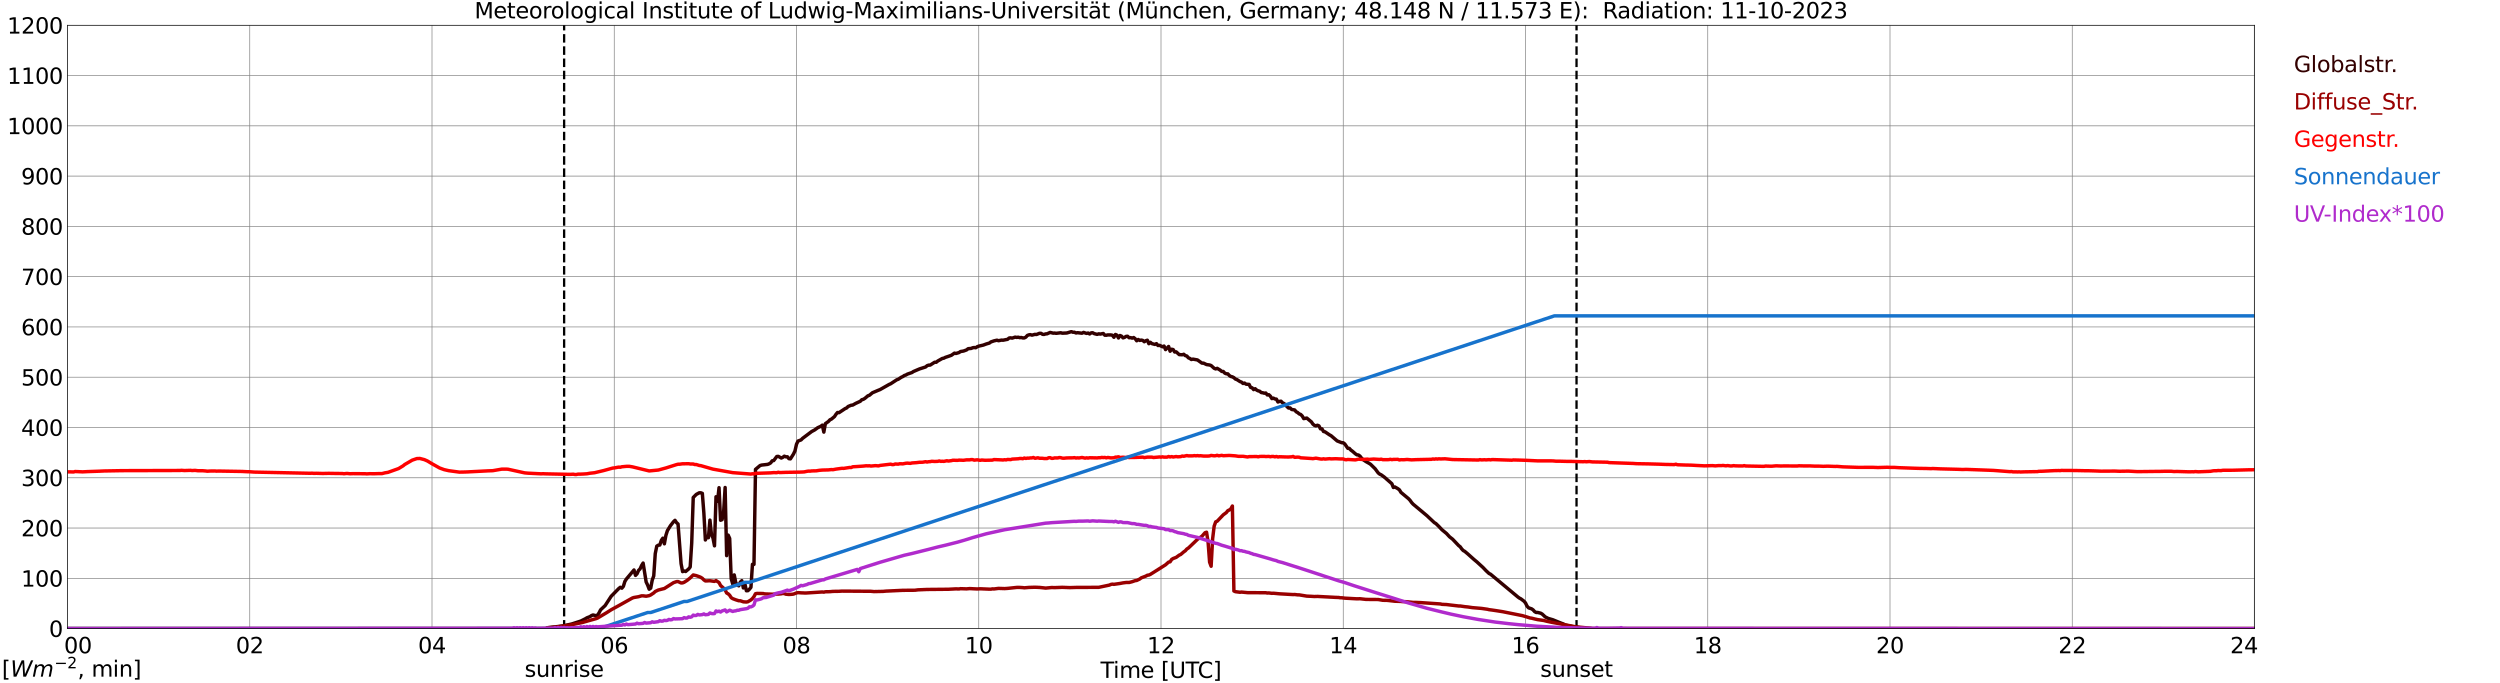 <?xml version="1.0" encoding="utf-8" standalone="no"?>
<!DOCTYPE svg PUBLIC "-//W3C//DTD SVG 1.1//EN"
  "http://www.w3.org/Graphics/SVG/1.1/DTD/svg11.dtd">
<svg xmlns:xlink="http://www.w3.org/1999/xlink" width="1085.4pt" height="296.64pt" viewBox="0 0 1085.4 296.64" xmlns="http://www.w3.org/2000/svg" version="1.1">
 <defs>
  <style type="text/css">*{stroke-linejoin: round; stroke-linecap: butt}</style>
 </defs>
 <g id="figure_1">
  <g id="patch_1">
   <path d="M 0 296.64 
L 1085.4 296.64 
L 1085.4 0 
L 0 0 
z
" style="fill: #ffffff"/>
  </g>
  <g id="axes_1">
   <g id="patch_2">
    <path d="M 29.306 272.909 
L 978.814 272.909 
L 978.814 10.976 
L 29.306 10.976 
z
" style="fill: #ffffff"/>
   </g>
   <g id="patch_3">
    <path d="M 978.814 272.909 
L 978.814 272.909 
L 978.814 10.976 
L 978.814 10.976 
z
" clip-path="url(#pa01850105c)" style="fill: #d3d3d3; opacity: 0.25; stroke: #d3d3d3; stroke-linejoin: miter"/>
   </g>
   <g id="matplotlib.axis_1">
    <g id="xtick_1">
     <g id="line2d_1">
      <path d="M 29.306 272.909 
L 29.306 10.976 
" clip-path="url(#pa01850105c)" style="fill: none; stroke: #808080; stroke-width: 0.3; stroke-linecap: square"/>
     </g>
     <g id="line2d_2"/>
     <g id="text_1">
      <!--    00 -->
      <g transform="translate(18.733 283.627) scale(0.095 -0.095)">
       <defs>
        <path id="DejaVuSans-20" transform="scale(0.016)"/>
        <path id="DejaVuSans-30" d="M 2034 4250 
Q 1547 4250 1301 3770 
Q 1056 3291 1056 2328 
Q 1056 1369 1301 889 
Q 1547 409 2034 409 
Q 2525 409 2770 889 
Q 3016 1369 3016 2328 
Q 3016 3291 2770 3770 
Q 2525 4250 2034 4250 
z
M 2034 4750 
Q 2819 4750 3233 4129 
Q 3647 3509 3647 2328 
Q 3647 1150 3233 529 
Q 2819 -91 2034 -91 
Q 1250 -91 836 529 
Q 422 1150 422 2328 
Q 422 3509 836 4129 
Q 1250 4750 2034 4750 
z
" transform="scale(0.016)"/>
       </defs>
       <use xlink:href="#DejaVuSans-20"/>
       <use xlink:href="#DejaVuSans-20" transform="translate(31.787 0)"/>
       <use xlink:href="#DejaVuSans-20" transform="translate(63.574 0)"/>
       <use xlink:href="#DejaVuSans-30" transform="translate(95.361 0)"/>
       <use xlink:href="#DejaVuSans-30" transform="translate(158.984 0)"/>
      </g>
     </g>
    </g>
    <g id="xtick_2">
     <g id="line2d_3">
      <path d="M 108.431 272.909 
L 108.431 10.976 
" clip-path="url(#pa01850105c)" style="fill: none; stroke: #808080; stroke-width: 0.3; stroke-linecap: square"/>
     </g>
     <g id="line2d_4"/>
     <g id="text_2">
      <!-- 02 -->
      <g transform="translate(102.387 283.627) scale(0.095 -0.095)">
       <defs>
        <path id="DejaVuSans-32" d="M 1228 531 
L 3431 531 
L 3431 0 
L 469 0 
L 469 531 
Q 828 903 1448 1529 
Q 2069 2156 2228 2338 
Q 2531 2678 2651 2914 
Q 2772 3150 2772 3378 
Q 2772 3750 2511 3984 
Q 2250 4219 1831 4219 
Q 1534 4219 1204 4116 
Q 875 4013 500 3803 
L 500 4441 
Q 881 4594 1212 4672 
Q 1544 4750 1819 4750 
Q 2544 4750 2975 4387 
Q 3406 4025 3406 3419 
Q 3406 3131 3298 2873 
Q 3191 2616 2906 2266 
Q 2828 2175 2409 1742 
Q 1991 1309 1228 531 
z
" transform="scale(0.016)"/>
       </defs>
       <use xlink:href="#DejaVuSans-30"/>
       <use xlink:href="#DejaVuSans-32" transform="translate(63.623 0)"/>
      </g>
     </g>
    </g>
    <g id="xtick_3">
     <g id="line2d_5">
      <path d="M 187.557 272.909 
L 187.557 10.976 
" clip-path="url(#pa01850105c)" style="fill: none; stroke: #808080; stroke-width: 0.3; stroke-linecap: square"/>
     </g>
     <g id="line2d_6"/>
     <g id="text_3">
      <!-- 04 -->
      <g transform="translate(181.513 283.627) scale(0.095 -0.095)">
       <defs>
        <path id="DejaVuSans-34" d="M 2419 4116 
L 825 1625 
L 2419 1625 
L 2419 4116 
z
M 2253 4666 
L 3047 4666 
L 3047 1625 
L 3713 1625 
L 3713 1100 
L 3047 1100 
L 3047 0 
L 2419 0 
L 2419 1100 
L 313 1100 
L 313 1709 
L 2253 4666 
z
" transform="scale(0.016)"/>
       </defs>
       <use xlink:href="#DejaVuSans-30"/>
       <use xlink:href="#DejaVuSans-34" transform="translate(63.623 0)"/>
      </g>
     </g>
    </g>
    <g id="xtick_4">
     <g id="line2d_7">
      <path d="M 266.683 272.909 
L 266.683 10.976 
" clip-path="url(#pa01850105c)" style="fill: none; stroke: #808080; stroke-width: 0.3; stroke-linecap: square"/>
     </g>
     <g id="line2d_8"/>
     <g id="text_4">
      <!-- 06 -->
      <g transform="translate(260.638 283.627) scale(0.095 -0.095)">
       <defs>
        <path id="DejaVuSans-36" d="M 2113 2584 
Q 1688 2584 1439 2293 
Q 1191 2003 1191 1497 
Q 1191 994 1439 701 
Q 1688 409 2113 409 
Q 2538 409 2786 701 
Q 3034 994 3034 1497 
Q 3034 2003 2786 2293 
Q 2538 2584 2113 2584 
z
M 3366 4563 
L 3366 3988 
Q 3128 4100 2886 4159 
Q 2644 4219 2406 4219 
Q 1781 4219 1451 3797 
Q 1122 3375 1075 2522 
Q 1259 2794 1537 2939 
Q 1816 3084 2150 3084 
Q 2853 3084 3261 2657 
Q 3669 2231 3669 1497 
Q 3669 778 3244 343 
Q 2819 -91 2113 -91 
Q 1303 -91 875 529 
Q 447 1150 447 2328 
Q 447 3434 972 4092 
Q 1497 4750 2381 4750 
Q 2619 4750 2861 4703 
Q 3103 4656 3366 4563 
z
" transform="scale(0.016)"/>
       </defs>
       <use xlink:href="#DejaVuSans-30"/>
       <use xlink:href="#DejaVuSans-36" transform="translate(63.623 0)"/>
      </g>
     </g>
    </g>
    <g id="xtick_5">
     <g id="line2d_9">
      <path d="M 345.808 272.909 
L 345.808 10.976 
" clip-path="url(#pa01850105c)" style="fill: none; stroke: #808080; stroke-width: 0.3; stroke-linecap: square"/>
     </g>
     <g id="line2d_10"/>
     <g id="text_5">
      <!-- 08 -->
      <g transform="translate(339.764 283.627) scale(0.095 -0.095)">
       <defs>
        <path id="DejaVuSans-38" d="M 2034 2216 
Q 1584 2216 1326 1975 
Q 1069 1734 1069 1313 
Q 1069 891 1326 650 
Q 1584 409 2034 409 
Q 2484 409 2743 651 
Q 3003 894 3003 1313 
Q 3003 1734 2745 1975 
Q 2488 2216 2034 2216 
z
M 1403 2484 
Q 997 2584 770 2862 
Q 544 3141 544 3541 
Q 544 4100 942 4425 
Q 1341 4750 2034 4750 
Q 2731 4750 3128 4425 
Q 3525 4100 3525 3541 
Q 3525 3141 3298 2862 
Q 3072 2584 2669 2484 
Q 3125 2378 3379 2068 
Q 3634 1759 3634 1313 
Q 3634 634 3220 271 
Q 2806 -91 2034 -91 
Q 1263 -91 848 271 
Q 434 634 434 1313 
Q 434 1759 690 2068 
Q 947 2378 1403 2484 
z
M 1172 3481 
Q 1172 3119 1398 2916 
Q 1625 2713 2034 2713 
Q 2441 2713 2670 2916 
Q 2900 3119 2900 3481 
Q 2900 3844 2670 4047 
Q 2441 4250 2034 4250 
Q 1625 4250 1398 4047 
Q 1172 3844 1172 3481 
z
" transform="scale(0.016)"/>
       </defs>
       <use xlink:href="#DejaVuSans-30"/>
       <use xlink:href="#DejaVuSans-38" transform="translate(63.623 0)"/>
      </g>
     </g>
    </g>
    <g id="xtick_6">
     <g id="line2d_11">
      <path d="M 424.934 272.909 
L 424.934 10.976 
" clip-path="url(#pa01850105c)" style="fill: none; stroke: #808080; stroke-width: 0.3; stroke-linecap: square"/>
     </g>
     <g id="line2d_12"/>
     <g id="text_6">
      <!-- 10 -->
      <g transform="translate(418.89 283.627) scale(0.095 -0.095)">
       <defs>
        <path id="DejaVuSans-31" d="M 794 531 
L 1825 531 
L 1825 4091 
L 703 3866 
L 703 4441 
L 1819 4666 
L 2450 4666 
L 2450 531 
L 3481 531 
L 3481 0 
L 794 0 
L 794 531 
z
" transform="scale(0.016)"/>
       </defs>
       <use xlink:href="#DejaVuSans-31"/>
       <use xlink:href="#DejaVuSans-30" transform="translate(63.623 0)"/>
      </g>
     </g>
    </g>
    <g id="xtick_7">
     <g id="line2d_13">
      <path d="M 504.06 272.909 
L 504.06 10.976 
" clip-path="url(#pa01850105c)" style="fill: none; stroke: #808080; stroke-width: 0.3; stroke-linecap: square"/>
     </g>
     <g id="line2d_14"/>
     <g id="text_7">
      <!-- 12 -->
      <g transform="translate(498.015 283.627) scale(0.095 -0.095)">
       <use xlink:href="#DejaVuSans-31"/>
       <use xlink:href="#DejaVuSans-32" transform="translate(63.623 0)"/>
      </g>
     </g>
    </g>
    <g id="xtick_8">
     <g id="line2d_15">
      <path d="M 583.185 272.909 
L 583.185 10.976 
" clip-path="url(#pa01850105c)" style="fill: none; stroke: #808080; stroke-width: 0.3; stroke-linecap: square"/>
     </g>
     <g id="line2d_16"/>
     <g id="text_8">
      <!-- 14 -->
      <g transform="translate(577.141 283.627) scale(0.095 -0.095)">
       <use xlink:href="#DejaVuSans-31"/>
       <use xlink:href="#DejaVuSans-34" transform="translate(63.623 0)"/>
      </g>
     </g>
    </g>
    <g id="xtick_9">
     <g id="line2d_17">
      <path d="M 662.311 272.909 
L 662.311 10.976 
" clip-path="url(#pa01850105c)" style="fill: none; stroke: #808080; stroke-width: 0.3; stroke-linecap: square"/>
     </g>
     <g id="line2d_18"/>
     <g id="text_9">
      <!-- 16 -->
      <g transform="translate(656.267 283.627) scale(0.095 -0.095)">
       <use xlink:href="#DejaVuSans-31"/>
       <use xlink:href="#DejaVuSans-36" transform="translate(63.623 0)"/>
      </g>
     </g>
    </g>
    <g id="xtick_10">
     <g id="line2d_19">
      <path d="M 741.437 272.909 
L 741.437 10.976 
" clip-path="url(#pa01850105c)" style="fill: none; stroke: #808080; stroke-width: 0.3; stroke-linecap: square"/>
     </g>
     <g id="line2d_20"/>
     <g id="text_10">
      <!-- 18 -->
      <g transform="translate(735.392 283.627) scale(0.095 -0.095)">
       <use xlink:href="#DejaVuSans-31"/>
       <use xlink:href="#DejaVuSans-38" transform="translate(63.623 0)"/>
      </g>
     </g>
    </g>
    <g id="xtick_11">
     <g id="line2d_21">
      <path d="M 820.562 272.909 
L 820.562 10.976 
" clip-path="url(#pa01850105c)" style="fill: none; stroke: #808080; stroke-width: 0.3; stroke-linecap: square"/>
     </g>
     <g id="line2d_22"/>
     <g id="text_11">
      <!-- 20 -->
      <g transform="translate(814.518 283.627) scale(0.095 -0.095)">
       <use xlink:href="#DejaVuSans-32"/>
       <use xlink:href="#DejaVuSans-30" transform="translate(63.623 0)"/>
      </g>
     </g>
    </g>
    <g id="xtick_12">
     <g id="line2d_23">
      <path d="M 899.688 272.909 
L 899.688 10.976 
" clip-path="url(#pa01850105c)" style="fill: none; stroke: #808080; stroke-width: 0.3; stroke-linecap: square"/>
     </g>
     <g id="line2d_24"/>
     <g id="text_12">
      <!-- 22 -->
      <g transform="translate(893.644 283.627) scale(0.095 -0.095)">
       <use xlink:href="#DejaVuSans-32"/>
       <use xlink:href="#DejaVuSans-32" transform="translate(63.623 0)"/>
      </g>
     </g>
    </g>
    <g id="xtick_13">
     <g id="line2d_25">
      <path d="M 978.814 272.909 
L 978.814 10.976 
" clip-path="url(#pa01850105c)" style="fill: none; stroke: #808080; stroke-width: 0.3; stroke-linecap: square"/>
     </g>
     <g id="line2d_26"/>
     <g id="text_13">
      <!-- 24    -->
      <g transform="translate(968.241 283.627) scale(0.095 -0.095)">
       <use xlink:href="#DejaVuSans-32"/>
       <use xlink:href="#DejaVuSans-34" transform="translate(63.623 0)"/>
       <use xlink:href="#DejaVuSans-20" transform="translate(127.246 0)"/>
       <use xlink:href="#DejaVuSans-20" transform="translate(159.033 0)"/>
       <use xlink:href="#DejaVuSans-20" transform="translate(190.82 0)"/>
      </g>
     </g>
    </g>
    <g id="text_14">
     <!-- Time [UTC] -->
     <g transform="translate(477.806 294.322) scale(0.095 -0.095)">
      <defs>
       <path id="DejaVuSans-54" d="M -19 4666 
L 3928 4666 
L 3928 4134 
L 2272 4134 
L 2272 0 
L 1638 0 
L 1638 4134 
L -19 4134 
L -19 4666 
z
" transform="scale(0.016)"/>
       <path id="DejaVuSans-69" d="M 603 3500 
L 1178 3500 
L 1178 0 
L 603 0 
L 603 3500 
z
M 603 4863 
L 1178 4863 
L 1178 4134 
L 603 4134 
L 603 4863 
z
" transform="scale(0.016)"/>
       <path id="DejaVuSans-6d" d="M 3328 2828 
Q 3544 3216 3844 3400 
Q 4144 3584 4550 3584 
Q 5097 3584 5394 3201 
Q 5691 2819 5691 2113 
L 5691 0 
L 5113 0 
L 5113 2094 
Q 5113 2597 4934 2840 
Q 4756 3084 4391 3084 
Q 3944 3084 3684 2787 
Q 3425 2491 3425 1978 
L 3425 0 
L 2847 0 
L 2847 2094 
Q 2847 2600 2669 2842 
Q 2491 3084 2119 3084 
Q 1678 3084 1418 2786 
Q 1159 2488 1159 1978 
L 1159 0 
L 581 0 
L 581 3500 
L 1159 3500 
L 1159 2956 
Q 1356 3278 1631 3431 
Q 1906 3584 2284 3584 
Q 2666 3584 2933 3390 
Q 3200 3197 3328 2828 
z
" transform="scale(0.016)"/>
       <path id="DejaVuSans-65" d="M 3597 1894 
L 3597 1613 
L 953 1613 
Q 991 1019 1311 708 
Q 1631 397 2203 397 
Q 2534 397 2845 478 
Q 3156 559 3463 722 
L 3463 178 
Q 3153 47 2828 -22 
Q 2503 -91 2169 -91 
Q 1331 -91 842 396 
Q 353 884 353 1716 
Q 353 2575 817 3079 
Q 1281 3584 2069 3584 
Q 2775 3584 3186 3129 
Q 3597 2675 3597 1894 
z
M 3022 2063 
Q 3016 2534 2758 2815 
Q 2500 3097 2075 3097 
Q 1594 3097 1305 2825 
Q 1016 2553 972 2059 
L 3022 2063 
z
" transform="scale(0.016)"/>
       <path id="DejaVuSans-5b" d="M 550 4863 
L 1875 4863 
L 1875 4416 
L 1125 4416 
L 1125 -397 
L 1875 -397 
L 1875 -844 
L 550 -844 
L 550 4863 
z
" transform="scale(0.016)"/>
       <path id="DejaVuSans-55" d="M 556 4666 
L 1191 4666 
L 1191 1831 
Q 1191 1081 1462 751 
Q 1734 422 2344 422 
Q 2950 422 3222 751 
Q 3494 1081 3494 1831 
L 3494 4666 
L 4128 4666 
L 4128 1753 
Q 4128 841 3676 375 
Q 3225 -91 2344 -91 
Q 1459 -91 1007 375 
Q 556 841 556 1753 
L 556 4666 
z
" transform="scale(0.016)"/>
       <path id="DejaVuSans-43" d="M 4122 4306 
L 4122 3641 
Q 3803 3938 3442 4084 
Q 3081 4231 2675 4231 
Q 1875 4231 1450 3742 
Q 1025 3253 1025 2328 
Q 1025 1406 1450 917 
Q 1875 428 2675 428 
Q 3081 428 3442 575 
Q 3803 722 4122 1019 
L 4122 359 
Q 3791 134 3420 21 
Q 3050 -91 2638 -91 
Q 1578 -91 968 557 
Q 359 1206 359 2328 
Q 359 3453 968 4101 
Q 1578 4750 2638 4750 
Q 3056 4750 3426 4639 
Q 3797 4528 4122 4306 
z
" transform="scale(0.016)"/>
       <path id="DejaVuSans-5d" d="M 1947 4863 
L 1947 -844 
L 622 -844 
L 622 -397 
L 1369 -397 
L 1369 4416 
L 622 4416 
L 622 4863 
L 1947 4863 
z
" transform="scale(0.016)"/>
      </defs>
      <use xlink:href="#DejaVuSans-54"/>
      <use xlink:href="#DejaVuSans-69" transform="translate(57.959 0)"/>
      <use xlink:href="#DejaVuSans-6d" transform="translate(85.742 0)"/>
      <use xlink:href="#DejaVuSans-65" transform="translate(183.154 0)"/>
      <use xlink:href="#DejaVuSans-20" transform="translate(244.678 0)"/>
      <use xlink:href="#DejaVuSans-5b" transform="translate(276.465 0)"/>
      <use xlink:href="#DejaVuSans-55" transform="translate(315.479 0)"/>
      <use xlink:href="#DejaVuSans-54" transform="translate(388.672 0)"/>
      <use xlink:href="#DejaVuSans-43" transform="translate(443.881 0)"/>
      <use xlink:href="#DejaVuSans-5d" transform="translate(513.705 0)"/>
     </g>
    </g>
   </g>
   <g id="matplotlib.axis_2">
    <g id="ytick_1">
     <g id="line2d_27">
      <path d="M 29.306 272.909 
L 978.814 272.909 
" clip-path="url(#pa01850105c)" style="fill: none; stroke: #808080; stroke-width: 0.3; stroke-linecap: square"/>
     </g>
     <g id="line2d_28"/>
     <g id="text_15">
      <!-- 0 -->
      <g transform="translate(21.261 276.518) scale(0.095 -0.095)">
       <use xlink:href="#DejaVuSans-30"/>
      </g>
     </g>
    </g>
    <g id="ytick_2">
     <g id="line2d_29">
      <path d="M 29.306 251.081 
L 978.814 251.081 
" clip-path="url(#pa01850105c)" style="fill: none; stroke: #808080; stroke-width: 0.3; stroke-linecap: square"/>
     </g>
     <g id="line2d_30"/>
     <g id="text_16">
      <!-- 100 -->
      <g transform="translate(9.173 254.69) scale(0.095 -0.095)">
       <use xlink:href="#DejaVuSans-31"/>
       <use xlink:href="#DejaVuSans-30" transform="translate(63.623 0)"/>
       <use xlink:href="#DejaVuSans-30" transform="translate(127.246 0)"/>
      </g>
     </g>
    </g>
    <g id="ytick_3">
     <g id="line2d_31">
      <path d="M 29.306 229.253 
L 978.814 229.253 
" clip-path="url(#pa01850105c)" style="fill: none; stroke: #808080; stroke-width: 0.3; stroke-linecap: square"/>
     </g>
     <g id="line2d_32"/>
     <g id="text_17">
      <!-- 200 -->
      <g transform="translate(9.173 232.863) scale(0.095 -0.095)">
       <use xlink:href="#DejaVuSans-32"/>
       <use xlink:href="#DejaVuSans-30" transform="translate(63.623 0)"/>
       <use xlink:href="#DejaVuSans-30" transform="translate(127.246 0)"/>
      </g>
     </g>
    </g>
    <g id="ytick_4">
     <g id="line2d_33">
      <path d="M 29.306 207.426 
L 978.814 207.426 
" clip-path="url(#pa01850105c)" style="fill: none; stroke: #808080; stroke-width: 0.3; stroke-linecap: square"/>
     </g>
     <g id="line2d_34"/>
     <g id="text_18">
      <!-- 300 -->
      <g transform="translate(9.173 211.035) scale(0.095 -0.095)">
       <defs>
        <path id="DejaVuSans-33" d="M 2597 2516 
Q 3050 2419 3304 2112 
Q 3559 1806 3559 1356 
Q 3559 666 3084 287 
Q 2609 -91 1734 -91 
Q 1441 -91 1130 -33 
Q 819 25 488 141 
L 488 750 
Q 750 597 1062 519 
Q 1375 441 1716 441 
Q 2309 441 2620 675 
Q 2931 909 2931 1356 
Q 2931 1769 2642 2001 
Q 2353 2234 1838 2234 
L 1294 2234 
L 1294 2753 
L 1863 2753 
Q 2328 2753 2575 2939 
Q 2822 3125 2822 3475 
Q 2822 3834 2567 4026 
Q 2313 4219 1838 4219 
Q 1578 4219 1281 4162 
Q 984 4106 628 3988 
L 628 4550 
Q 988 4650 1302 4700 
Q 1616 4750 1894 4750 
Q 2613 4750 3031 4423 
Q 3450 4097 3450 3541 
Q 3450 3153 3228 2886 
Q 3006 2619 2597 2516 
z
" transform="scale(0.016)"/>
       </defs>
       <use xlink:href="#DejaVuSans-33"/>
       <use xlink:href="#DejaVuSans-30" transform="translate(63.623 0)"/>
       <use xlink:href="#DejaVuSans-30" transform="translate(127.246 0)"/>
      </g>
     </g>
    </g>
    <g id="ytick_5">
     <g id="line2d_35">
      <path d="M 29.306 185.598 
L 978.814 185.598 
" clip-path="url(#pa01850105c)" style="fill: none; stroke: #808080; stroke-width: 0.3; stroke-linecap: square"/>
     </g>
     <g id="line2d_36"/>
     <g id="text_19">
      <!-- 400 -->
      <g transform="translate(9.173 189.207) scale(0.095 -0.095)">
       <use xlink:href="#DejaVuSans-34"/>
       <use xlink:href="#DejaVuSans-30" transform="translate(63.623 0)"/>
       <use xlink:href="#DejaVuSans-30" transform="translate(127.246 0)"/>
      </g>
     </g>
    </g>
    <g id="ytick_6">
     <g id="line2d_37">
      <path d="M 29.306 163.77 
L 978.814 163.77 
" clip-path="url(#pa01850105c)" style="fill: none; stroke: #808080; stroke-width: 0.3; stroke-linecap: square"/>
     </g>
     <g id="line2d_38"/>
     <g id="text_20">
      <!-- 500 -->
      <g transform="translate(9.173 167.379) scale(0.095 -0.095)">
       <defs>
        <path id="DejaVuSans-35" d="M 691 4666 
L 3169 4666 
L 3169 4134 
L 1269 4134 
L 1269 2991 
Q 1406 3038 1543 3061 
Q 1681 3084 1819 3084 
Q 2600 3084 3056 2656 
Q 3513 2228 3513 1497 
Q 3513 744 3044 326 
Q 2575 -91 1722 -91 
Q 1428 -91 1123 -41 
Q 819 9 494 109 
L 494 744 
Q 775 591 1075 516 
Q 1375 441 1709 441 
Q 2250 441 2565 725 
Q 2881 1009 2881 1497 
Q 2881 1984 2565 2268 
Q 2250 2553 1709 2553 
Q 1456 2553 1204 2497 
Q 953 2441 691 2322 
L 691 4666 
z
" transform="scale(0.016)"/>
       </defs>
       <use xlink:href="#DejaVuSans-35"/>
       <use xlink:href="#DejaVuSans-30" transform="translate(63.623 0)"/>
       <use xlink:href="#DejaVuSans-30" transform="translate(127.246 0)"/>
      </g>
     </g>
    </g>
    <g id="ytick_7">
     <g id="line2d_39">
      <path d="M 29.306 141.942 
L 978.814 141.942 
" clip-path="url(#pa01850105c)" style="fill: none; stroke: #808080; stroke-width: 0.3; stroke-linecap: square"/>
     </g>
     <g id="line2d_40"/>
     <g id="text_21">
      <!-- 600 -->
      <g transform="translate(9.173 145.551) scale(0.095 -0.095)">
       <use xlink:href="#DejaVuSans-36"/>
       <use xlink:href="#DejaVuSans-30" transform="translate(63.623 0)"/>
       <use xlink:href="#DejaVuSans-30" transform="translate(127.246 0)"/>
      </g>
     </g>
    </g>
    <g id="ytick_8">
     <g id="line2d_41">
      <path d="M 29.306 120.114 
L 978.814 120.114 
" clip-path="url(#pa01850105c)" style="fill: none; stroke: #808080; stroke-width: 0.3; stroke-linecap: square"/>
     </g>
     <g id="line2d_42"/>
     <g id="text_22">
      <!-- 700 -->
      <g transform="translate(9.173 123.724) scale(0.095 -0.095)">
       <defs>
        <path id="DejaVuSans-37" d="M 525 4666 
L 3525 4666 
L 3525 4397 
L 1831 0 
L 1172 0 
L 2766 4134 
L 525 4134 
L 525 4666 
z
" transform="scale(0.016)"/>
       </defs>
       <use xlink:href="#DejaVuSans-37"/>
       <use xlink:href="#DejaVuSans-30" transform="translate(63.623 0)"/>
       <use xlink:href="#DejaVuSans-30" transform="translate(127.246 0)"/>
      </g>
     </g>
    </g>
    <g id="ytick_9">
     <g id="line2d_43">
      <path d="M 29.306 98.287 
L 978.814 98.287 
" clip-path="url(#pa01850105c)" style="fill: none; stroke: #808080; stroke-width: 0.3; stroke-linecap: square"/>
     </g>
     <g id="line2d_44"/>
     <g id="text_23">
      <!-- 800 -->
      <g transform="translate(9.173 101.896) scale(0.095 -0.095)">
       <use xlink:href="#DejaVuSans-38"/>
       <use xlink:href="#DejaVuSans-30" transform="translate(63.623 0)"/>
       <use xlink:href="#DejaVuSans-30" transform="translate(127.246 0)"/>
      </g>
     </g>
    </g>
    <g id="ytick_10">
     <g id="line2d_45">
      <path d="M 29.306 76.459 
L 978.814 76.459 
" clip-path="url(#pa01850105c)" style="fill: none; stroke: #808080; stroke-width: 0.3; stroke-linecap: square"/>
     </g>
     <g id="line2d_46"/>
     <g id="text_24">
      <!-- 900 -->
      <g transform="translate(9.173 80.068) scale(0.095 -0.095)">
       <defs>
        <path id="DejaVuSans-39" d="M 703 97 
L 703 672 
Q 941 559 1184 500 
Q 1428 441 1663 441 
Q 2288 441 2617 861 
Q 2947 1281 2994 2138 
Q 2813 1869 2534 1725 
Q 2256 1581 1919 1581 
Q 1219 1581 811 2004 
Q 403 2428 403 3163 
Q 403 3881 828 4315 
Q 1253 4750 1959 4750 
Q 2769 4750 3195 4129 
Q 3622 3509 3622 2328 
Q 3622 1225 3098 567 
Q 2575 -91 1691 -91 
Q 1453 -91 1209 -44 
Q 966 3 703 97 
z
M 1959 2075 
Q 2384 2075 2632 2365 
Q 2881 2656 2881 3163 
Q 2881 3666 2632 3958 
Q 2384 4250 1959 4250 
Q 1534 4250 1286 3958 
Q 1038 3666 1038 3163 
Q 1038 2656 1286 2365 
Q 1534 2075 1959 2075 
z
" transform="scale(0.016)"/>
       </defs>
       <use xlink:href="#DejaVuSans-39"/>
       <use xlink:href="#DejaVuSans-30" transform="translate(63.623 0)"/>
       <use xlink:href="#DejaVuSans-30" transform="translate(127.246 0)"/>
      </g>
     </g>
    </g>
    <g id="ytick_11">
     <g id="line2d_47">
      <path d="M 29.306 54.631 
L 978.814 54.631 
" clip-path="url(#pa01850105c)" style="fill: none; stroke: #808080; stroke-width: 0.3; stroke-linecap: square"/>
     </g>
     <g id="line2d_48"/>
     <g id="text_25">
      <!-- 1000 -->
      <g transform="translate(3.128 58.24) scale(0.095 -0.095)">
       <use xlink:href="#DejaVuSans-31"/>
       <use xlink:href="#DejaVuSans-30" transform="translate(63.623 0)"/>
       <use xlink:href="#DejaVuSans-30" transform="translate(127.246 0)"/>
       <use xlink:href="#DejaVuSans-30" transform="translate(190.869 0)"/>
      </g>
     </g>
    </g>
    <g id="ytick_12">
     <g id="line2d_49">
      <path d="M 29.306 32.803 
L 978.814 32.803 
" clip-path="url(#pa01850105c)" style="fill: none; stroke: #808080; stroke-width: 0.3; stroke-linecap: square"/>
     </g>
     <g id="line2d_50"/>
     <g id="text_26">
      <!-- 1100 -->
      <g transform="translate(3.128 36.413) scale(0.095 -0.095)">
       <use xlink:href="#DejaVuSans-31"/>
       <use xlink:href="#DejaVuSans-31" transform="translate(63.623 0)"/>
       <use xlink:href="#DejaVuSans-30" transform="translate(127.246 0)"/>
       <use xlink:href="#DejaVuSans-30" transform="translate(190.869 0)"/>
      </g>
     </g>
    </g>
    <g id="ytick_13">
     <g id="line2d_51">
      <path d="M 29.306 10.976 
L 978.814 10.976 
" clip-path="url(#pa01850105c)" style="fill: none; stroke: #808080; stroke-width: 0.3; stroke-linecap: square"/>
     </g>
     <g id="line2d_52"/>
     <g id="text_27">
      <!-- 1200 -->
      <g transform="translate(3.128 14.585) scale(0.095 -0.095)">
       <use xlink:href="#DejaVuSans-31"/>
       <use xlink:href="#DejaVuSans-32" transform="translate(63.623 0)"/>
       <use xlink:href="#DejaVuSans-30" transform="translate(127.246 0)"/>
       <use xlink:href="#DejaVuSans-30" transform="translate(190.869 0)"/>
      </g>
     </g>
    </g>
   </g>
   <g id="line2d_53">
    <path d="M 244.923 272.909 
L 244.923 10.976 
" clip-path="url(#pa01850105c)" style="fill: none; stroke-dasharray: 3.7,1.6; stroke-dashoffset: 0; stroke: #000000"/>
   </g>
   <g id="line2d_54">
    <path d="M 684.466 272.909 
L 684.466 10.976 
" clip-path="url(#pa01850105c)" style="fill: none; stroke-dasharray: 3.7,1.6; stroke-dashoffset: 0; stroke: #000000"/>
   </g>
   <g id="line2d_55">
    <path d="M 29.306 272.909 
L 237.011 272.909 
L 237.67 272.533 
L 244.264 271.774 
L 248.22 270.914 
L 252.176 269.63 
L 254.155 268.635 
L 254.814 268.229 
L 256.133 267.723 
L 256.792 267.266 
L 257.451 266.996 
L 258.77 267.301 
L 259.43 267.048 
L 260.089 266.068 
L 260.748 264.767 
L 262.726 262.912 
L 265.364 258.86 
L 268.661 255.499 
L 269.32 254.977 
L 269.98 255.366 
L 270.639 254.571 
L 271.298 252.428 
L 271.958 251.38 
L 275.255 247.464 
L 275.914 249.811 
L 276.573 249.119 
L 277.233 247.65 
L 277.892 246.993 
L 278.552 245.524 
L 279.211 244.458 
L 280.53 252.664 
L 281.189 254.047 
L 281.849 255.805 
L 282.508 255.348 
L 283.167 251.886 
L 283.827 250.031 
L 284.486 240.34 
L 285.145 237.116 
L 285.805 236.694 
L 286.464 236.627 
L 287.124 234.619 
L 287.783 233.656 
L 288.442 236.103 
L 289.102 232.458 
L 289.761 230.38 
L 291.08 228.236 
L 292.399 226.531 
L 293.058 225.907 
L 293.717 226.902 
L 294.377 227.511 
L 295.696 244.714 
L 296.355 248.174 
L 297.014 247.903 
L 297.674 248.123 
L 298.992 247.025 
L 299.652 246.165 
L 300.311 235.767 
L 300.971 215.997 
L 302.289 214.664 
L 303.608 213.939 
L 304.267 213.954 
L 304.927 214.207 
L 305.586 222.698 
L 306.246 234.433 
L 306.905 232.879 
L 307.564 233.453 
L 308.224 225.822 
L 308.883 232.087 
L 309.543 233.553 
L 310.202 236.98 
L 310.861 215.676 
L 311.521 217.669 
L 312.18 211.743 
L 312.839 225.872 
L 313.499 225.604 
L 314.158 222.445 
L 314.818 211.658 
L 315.477 241.235 
L 316.136 232.322 
L 316.796 233.774 
L 317.455 251.212 
L 318.114 253.526 
L 318.774 249.608 
L 319.433 252.917 
L 320.093 254.047 
L 320.752 254.336 
L 321.411 252.749 
L 322.071 252.107 
L 322.73 255.263 
L 323.39 253.406 
L 324.049 256.479 
L 324.708 256.446 
L 325.368 255.82 
L 326.027 255.01 
L 326.686 245 
L 327.346 245.033 
L 328.005 203.791 
L 329.983 202.121 
L 330.643 201.918 
L 333.28 201.615 
L 333.94 201.362 
L 334.599 200.956 
L 335.258 200.061 
L 335.918 199.96 
L 337.236 198.203 
L 337.896 198.12 
L 339.215 198.862 
L 339.874 198.542 
L 340.533 198.053 
L 341.193 198.339 
L 341.852 198.306 
L 342.512 199.133 
L 343.171 199.218 
L 344.49 197.14 
L 345.149 195.756 
L 345.808 192.871 
L 346.468 191.485 
L 347.787 190.996 
L 348.446 190.321 
L 352.402 187.351 
L 353.721 186.641 
L 355.04 185.679 
L 356.359 185.087 
L 357.018 184.581 
L 357.677 187.604 
L 358.337 183.939 
L 359.655 182.994 
L 360.315 182.269 
L 360.974 181.963 
L 362.293 180.868 
L 362.952 179.87 
L 363.612 179.095 
L 364.271 179.163 
L 366.909 177.406 
L 367.568 177.12 
L 368.227 176.478 
L 369.546 175.937 
L 370.206 175.869 
L 371.524 175.127 
L 373.502 174.217 
L 374.162 173.54 
L 374.821 173.372 
L 375.481 172.966 
L 376.799 171.853 
L 377.459 171.617 
L 378.777 170.519 
L 381.415 169.404 
L 382.074 169.151 
L 386.031 166.907 
L 386.69 166.619 
L 389.328 164.896 
L 389.987 164.661 
L 391.306 163.783 
L 391.965 163.495 
L 392.624 163.023 
L 393.284 162.82 
L 393.943 162.432 
L 395.921 161.74 
L 396.581 161.301 
L 399.218 160.171 
L 401.856 159.326 
L 402.515 158.769 
L 403.175 158.534 
L 403.834 158.516 
L 405.812 157.25 
L 406.471 157.283 
L 407.131 156.744 
L 409.109 155.628 
L 409.768 155.51 
L 410.428 155.157 
L 411.746 154.718 
L 413.065 154.244 
L 414.384 153.317 
L 415.043 153.469 
L 416.362 153.063 
L 417.022 152.625 
L 418.34 152.404 
L 419.659 151.915 
L 420.318 151.391 
L 421.637 151.274 
L 422.297 150.988 
L 422.956 150.885 
L 423.615 150.97 
L 424.275 150.531 
L 424.934 150.278 
L 426.253 149.975 
L 426.912 149.822 
L 428.231 149.333 
L 429.55 148.945 
L 430.209 148.456 
L 431.528 147.999 
L 432.847 147.694 
L 433.506 147.932 
L 434.825 147.661 
L 435.484 147.711 
L 436.803 147.441 
L 437.462 147.323 
L 438.122 146.749 
L 438.781 146.681 
L 439.44 146.801 
L 440.759 146.362 
L 441.419 146.496 
L 442.078 146.395 
L 442.737 146.598 
L 443.397 146.53 
L 444.056 146.716 
L 444.716 146.716 
L 445.375 146.378 
L 446.034 145.635 
L 446.694 145.382 
L 447.353 145.282 
L 448.012 145.518 
L 449.331 145.162 
L 449.991 145.23 
L 451.309 144.708 
L 451.969 144.708 
L 452.628 145.147 
L 453.287 145.197 
L 453.947 144.976 
L 454.606 144.926 
L 455.925 144.319 
L 457.244 144.64 
L 457.903 144.605 
L 458.563 144.708 
L 460.541 144.47 
L 461.2 144.655 
L 463.178 144.572 
L 465.156 143.981 
L 465.816 144.252 
L 466.475 144.234 
L 467.134 144.572 
L 467.794 144.437 
L 469.772 144.673 
L 470.431 144.319 
L 471.75 144.758 
L 472.409 144.588 
L 473.069 144.994 
L 473.728 144.522 
L 474.388 144.455 
L 475.047 144.841 
L 476.366 145.179 
L 477.025 144.926 
L 477.685 145.044 
L 479.003 144.791 
L 479.663 145.535 
L 480.322 145.55 
L 480.981 145.4 
L 482.3 145.415 
L 482.96 145.55 
L 483.619 146.428 
L 484.278 145.214 
L 484.938 145.518 
L 485.597 146.733 
L 486.256 145.668 
L 486.916 145.939 
L 487.575 146.681 
L 488.235 146.48 
L 488.894 146.041 
L 489.553 145.989 
L 490.213 146.631 
L 490.872 146.581 
L 491.532 146.801 
L 492.191 146.548 
L 492.85 147.054 
L 493.51 147.949 
L 494.169 147.39 
L 494.828 147.796 
L 495.488 147.644 
L 496.147 147.796 
L 496.807 148.371 
L 497.466 147.932 
L 498.125 147.711 
L 498.785 149.215 
L 499.444 148.624 
L 500.103 149.18 
L 501.422 149.534 
L 502.082 149.198 
L 502.741 150.008 
L 503.4 149.907 
L 504.719 150.564 
L 505.379 150.243 
L 506.038 151.78 
L 507.357 150.429 
L 508.016 152.489 
L 508.675 151.629 
L 509.335 151.763 
L 509.994 152.828 
L 510.654 152.76 
L 511.972 153.958 
L 513.291 154.026 
L 513.95 153.806 
L 514.61 154.415 
L 515.269 154.548 
L 515.929 155.342 
L 516.588 155.628 
L 517.247 156.084 
L 517.907 155.916 
L 519.885 156.27 
L 521.863 157.671 
L 522.522 157.656 
L 523.841 158.28 
L 525.16 158.466 
L 525.819 158.702 
L 527.138 159.9 
L 527.797 160.171 
L 528.457 159.917 
L 529.776 160.71 
L 530.435 161.269 
L 531.094 161.284 
L 531.754 162.011 
L 532.413 162.281 
L 533.073 162.314 
L 533.732 163.041 
L 534.391 163.462 
L 535.051 163.615 
L 535.71 163.969 
L 536.369 164.575 
L 537.029 164.813 
L 538.348 165.656 
L 539.007 165.894 
L 539.666 166.483 
L 540.326 166.315 
L 540.985 166.804 
L 542.304 166.889 
L 542.963 168.19 
L 543.623 168.358 
L 544.282 169.151 
L 544.941 168.762 
L 545.601 169.371 
L 546.26 169.692 
L 546.919 169.86 
L 547.579 170.434 
L 548.238 170.519 
L 548.898 170.722 
L 549.557 170.637 
L 550.216 171.464 
L 550.876 171.362 
L 551.535 171.988 
L 552.195 173.051 
L 552.854 172.848 
L 553.513 173.219 
L 554.173 173.287 
L 554.832 174.535 
L 555.491 174.282 
L 556.151 174.182 
L 556.81 174.874 
L 557.47 175.195 
L 558.129 175.769 
L 558.788 176.563 
L 559.448 177.153 
L 560.107 177.102 
L 560.766 177.777 
L 562.085 177.98 
L 562.745 178.774 
L 563.404 179.128 
L 564.063 179.702 
L 564.723 179.955 
L 565.382 180.614 
L 566.042 181.745 
L 567.36 181.509 
L 568.679 182.605 
L 569.338 183.147 
L 569.998 184.109 
L 570.657 184.666 
L 571.317 184.901 
L 571.976 184.616 
L 572.635 184.901 
L 573.295 186.185 
L 573.954 186.202 
L 574.613 187.333 
L 575.273 187.484 
L 577.251 188.817 
L 577.91 189.173 
L 580.548 191.435 
L 582.526 192.212 
L 583.185 192.229 
L 583.845 192.751 
L 585.164 194.643 
L 585.823 194.676 
L 586.482 195.403 
L 587.142 195.874 
L 588.46 197.022 
L 589.12 197.479 
L 589.779 197.546 
L 590.439 198.018 
L 591.098 198.88 
L 591.757 199.537 
L 593.076 200.417 
L 594.395 201.159 
L 595.054 201.58 
L 597.032 203.523 
L 598.351 205.31 
L 599.011 205.852 
L 599.67 206.155 
L 600.989 207.118 
L 604.286 210.006 
L 604.945 211.643 
L 605.604 211.422 
L 606.923 212.182 
L 607.582 212.688 
L 608.242 213.769 
L 611.539 216.521 
L 612.198 217.231 
L 612.858 218.158 
L 613.517 218.885 
L 619.451 223.831 
L 622.748 226.92 
L 623.408 227.308 
L 624.726 228.592 
L 626.045 229.991 
L 628.023 231.63 
L 629.342 233.064 
L 630.661 234.095 
L 633.298 236.88 
L 633.958 237.386 
L 634.617 238.314 
L 635.276 239.023 
L 635.936 239.379 
L 637.255 240.492 
L 639.892 242.856 
L 641.211 243.952 
L 643.848 246.366 
L 645.167 247.752 
L 646.486 248.983 
L 647.145 249.304 
L 659.014 259.197 
L 659.674 259.67 
L 660.333 260.006 
L 661.652 261.004 
L 662.311 261.781 
L 662.97 263.147 
L 663.63 263.89 
L 664.949 264.328 
L 665.608 264.785 
L 666.267 265.527 
L 666.927 265.915 
L 667.586 265.9 
L 668.905 266.221 
L 669.564 266.607 
L 670.883 267.84 
L 672.202 268.5 
L 674.18 269.074 
L 677.477 270.423 
L 678.796 270.929 
L 679.455 271.3 
L 680.114 271.521 
L 681.433 271.741 
L 683.411 272.23 
L 689.346 272.909 
L 978.154 272.909 
L 978.154 272.909 
" clip-path="url(#pa01850105c)" style="fill: none; stroke: #330000; stroke-width: 1.5; stroke-linecap: square"/>
   </g>
   <g id="line2d_56">
    <path d="M 29.306 272.909 
L 237.011 272.909 
L 237.67 272.54 
L 238.989 272.457 
L 241.626 272.204 
L 247.561 271.366 
L 252.836 270.274 
L 255.473 269.519 
L 258.77 268.596 
L 259.43 268.342 
L 263.386 265.992 
L 265.364 264.732 
L 268.661 262.927 
L 274.595 259.611 
L 275.255 259.402 
L 277.233 259.066 
L 278.552 258.688 
L 279.211 258.688 
L 280.53 258.856 
L 281.849 258.605 
L 282.508 258.31 
L 283.827 257.429 
L 284.486 256.8 
L 285.805 256.169 
L 287.124 255.833 
L 288.442 255.499 
L 292.399 252.98 
L 293.717 252.517 
L 294.377 252.476 
L 295.696 253.104 
L 296.355 253.063 
L 297.014 252.812 
L 298.333 251.972 
L 299.652 250.922 
L 300.971 249.621 
L 302.289 249.915 
L 303.608 250.376 
L 304.267 250.671 
L 304.927 251.09 
L 305.586 251.762 
L 306.246 252.225 
L 308.224 252.14 
L 310.202 252.434 
L 310.861 252.057 
L 312.18 252.936 
L 312.839 254.196 
L 314.158 255.372 
L 314.818 256.045 
L 315.477 257.47 
L 316.136 257.806 
L 316.796 258.437 
L 317.455 259.485 
L 318.114 259.906 
L 319.433 260.41 
L 320.752 260.829 
L 321.411 260.829 
L 322.73 261.29 
L 324.049 261.375 
L 324.708 261.248 
L 326.027 260.452 
L 326.686 259.865 
L 327.346 259.024 
L 328.005 257.765 
L 328.665 257.638 
L 331.302 257.682 
L 331.961 257.848 
L 335.258 257.974 
L 336.577 257.933 
L 337.896 257.933 
L 339.215 257.806 
L 339.874 257.638 
L 340.533 257.723 
L 341.193 257.974 
L 342.512 258.101 
L 343.83 258.016 
L 344.49 257.933 
L 345.808 257.429 
L 346.468 257.302 
L 347.787 257.387 
L 349.765 257.47 
L 357.018 257.009 
L 357.677 257.092 
L 358.337 256.924 
L 360.315 256.883 
L 361.634 256.756 
L 364.271 256.715 
L 365.59 256.632 
L 378.118 256.715 
L 379.437 256.841 
L 383.393 256.756 
L 384.712 256.632 
L 386.69 256.547 
L 391.965 256.296 
L 397.24 256.254 
L 398.559 256.086 
L 402.515 255.918 
L 411.746 255.833 
L 415.043 255.665 
L 416.362 255.709 
L 417.022 255.582 
L 419.659 255.665 
L 420.978 255.54 
L 424.275 255.709 
L 425.593 255.623 
L 429.55 255.791 
L 430.209 255.791 
L 430.869 255.665 
L 431.528 255.709 
L 433.506 255.455 
L 436.144 255.54 
L 437.462 255.455 
L 441.419 255.036 
L 442.737 255.036 
L 444.056 255.119 
L 444.716 255.204 
L 446.694 255.036 
L 449.331 254.953 
L 451.309 255.036 
L 453.287 255.246 
L 453.947 255.331 
L 456.584 255.078 
L 457.903 255.119 
L 461.2 254.995 
L 464.497 255.119 
L 467.134 255.036 
L 477.025 254.995 
L 481.641 254.028 
L 482.3 253.735 
L 482.96 253.609 
L 483.619 253.694 
L 486.256 253.316 
L 487.575 253.063 
L 488.894 252.895 
L 490.213 252.895 
L 491.532 252.559 
L 492.85 252.098 
L 493.51 252.013 
L 494.828 251.384 
L 495.488 250.88 
L 497.466 250.125 
L 498.125 249.747 
L 498.785 249.662 
L 499.444 249.37 
L 506.038 245.214 
L 507.357 244.039 
L 508.016 243.913 
L 508.675 242.904 
L 509.335 242.485 
L 510.654 241.981 
L 511.972 241.016 
L 512.632 240.722 
L 513.95 239.589 
L 514.61 239.128 
L 515.269 238.371 
L 515.929 237.952 
L 519.885 234.173 
L 521.863 232.789 
L 523.182 231.277 
L 523.841 231.067 
L 524.501 235.35 
L 525.16 244.081 
L 525.819 245.842 
L 526.479 233.881 
L 527.138 228.424 
L 527.797 226.577 
L 528.457 226.283 
L 531.094 223.513 
L 532.413 222.546 
L 533.073 221.707 
L 533.732 221.413 
L 534.391 220.909 
L 535.051 219.693 
L 535.71 256.59 
L 536.369 256.883 
L 537.688 257.051 
L 538.348 257.136 
L 539.007 257.051 
L 541.644 257.302 
L 549.557 257.346 
L 550.216 257.47 
L 550.876 257.429 
L 552.195 257.597 
L 552.854 257.555 
L 555.491 257.806 
L 561.426 258.142 
L 562.085 258.101 
L 563.404 258.269 
L 564.063 258.269 
L 567.36 258.815 
L 569.338 258.898 
L 570.657 258.983 
L 571.976 258.939 
L 579.889 259.36 
L 581.207 259.402 
L 581.867 259.528 
L 582.526 259.528 
L 583.845 259.696 
L 589.12 259.989 
L 590.439 259.947 
L 593.076 260.242 
L 598.351 260.284 
L 600.329 260.62 
L 602.307 260.661 
L 605.604 261.039 
L 608.242 261.122 
L 608.901 261.207 
L 610.22 261.207 
L 612.858 261.458 
L 613.517 261.543 
L 614.836 261.543 
L 616.814 261.626 
L 625.386 262.213 
L 626.045 262.381 
L 628.023 262.466 
L 629.342 262.634 
L 633.298 263.095 
L 633.958 263.095 
L 635.936 263.39 
L 637.255 263.516 
L 639.233 263.809 
L 643.189 264.145 
L 645.827 264.523 
L 646.486 264.691 
L 647.805 264.859 
L 649.783 265.153 
L 652.42 265.572 
L 660.992 267.293 
L 662.97 267.882 
L 664.289 268.301 
L 664.949 268.384 
L 666.267 268.72 
L 667.586 269.015 
L 670.224 269.392 
L 671.542 269.728 
L 673.521 270.148 
L 684.071 272.121 
L 686.708 272.372 
L 689.346 272.625 
L 690.664 272.749 
L 691.324 272.909 
L 978.154 272.909 
L 978.154 272.909 
" clip-path="url(#pa01850105c)" style="fill: none; stroke: #990000; stroke-width: 1.5; stroke-linecap: square"/>
   </g>
   <g id="line2d_57">
    <path d="M 29.306 204.874 
L 30.625 204.867 
L 31.943 204.913 
L 32.603 204.715 
L 35.9 204.861 
L 37.878 204.756 
L 43.153 204.573 
L 45.131 204.477 
L 53.043 204.335 
L 78.1 204.265 
L 78.759 204.193 
L 80.078 204.289 
L 82.716 204.204 
L 83.375 204.295 
L 84.694 204.223 
L 86.013 204.383 
L 87.991 204.374 
L 89.309 204.479 
L 89.969 204.575 
L 91.288 204.503 
L 93.266 204.474 
L 93.925 204.542 
L 95.244 204.514 
L 105.135 204.686 
L 107.113 204.793 
L 108.431 204.819 
L 110.41 204.963 
L 134.807 205.483 
L 135.466 205.428 
L 136.125 205.509 
L 137.444 205.483 
L 140.082 205.561 
L 142.719 205.507 
L 145.357 205.551 
L 148.654 205.588 
L 149.313 205.684 
L 150.632 205.54 
L 151.951 205.686 
L 153.269 205.633 
L 158.544 205.679 
L 159.204 205.743 
L 160.523 205.657 
L 162.501 205.679 
L 164.479 205.616 
L 165.798 205.629 
L 167.116 205.289 
L 168.435 205.079 
L 173.051 203.429 
L 175.029 202.237 
L 175.688 201.687 
L 178.985 199.775 
L 180.963 199.098 
L 182.282 199.046 
L 184.26 199.561 
L 185.579 200.148 
L 187.557 201.336 
L 190.854 203.18 
L 192.832 203.9 
L 194.81 204.35 
L 199.426 204.974 
L 200.745 204.957 
L 202.723 204.898 
L 210.635 204.488 
L 211.954 204.422 
L 213.932 204.352 
L 217.889 203.673 
L 219.867 203.682 
L 220.526 203.713 
L 227.779 205.302 
L 229.098 205.424 
L 235.033 205.723 
L 235.692 205.668 
L 237.011 205.725 
L 247.561 205.952 
L 248.88 205.876 
L 249.539 206.007 
L 250.198 206.022 
L 250.858 205.863 
L 252.176 205.845 
L 253.495 205.78 
L 254.814 205.697 
L 256.133 205.457 
L 258.111 205.245 
L 262.067 204.302 
L 266.023 203.215 
L 266.683 203.163 
L 268.002 202.907 
L 268.661 202.805 
L 269.32 202.861 
L 269.98 202.652 
L 271.958 202.471 
L 273.277 202.471 
L 274.595 202.691 
L 281.849 204.459 
L 285.805 204.073 
L 289.102 203.173 
L 293.717 201.709 
L 294.377 201.549 
L 295.036 201.547 
L 296.355 201.357 
L 297.674 201.351 
L 298.992 201.32 
L 299.652 201.447 
L 300.971 201.456 
L 301.63 201.68 
L 302.289 201.674 
L 303.608 202.091 
L 304.267 202.165 
L 309.543 203.68 
L 318.114 205.203 
L 326.027 205.815 
L 326.686 205.679 
L 327.346 205.764 
L 328.005 205.513 
L 334.599 205.295 
L 335.918 205.182 
L 337.236 205.227 
L 337.896 205.024 
L 338.555 205.175 
L 341.193 205.072 
L 343.171 205.04 
L 347.127 204.976 
L 349.105 204.889 
L 350.424 204.612 
L 351.083 204.529 
L 351.743 204.56 
L 352.402 204.459 
L 353.721 204.424 
L 354.38 204.413 
L 355.699 204.199 
L 357.018 204.082 
L 359.655 204.012 
L 360.974 203.872 
L 361.634 203.924 
L 362.952 203.669 
L 365.59 203.311 
L 366.249 203.357 
L 368.887 202.951 
L 369.546 202.994 
L 370.206 202.663 
L 372.184 202.543 
L 374.821 202.357 
L 376.14 202.213 
L 376.799 202.274 
L 377.459 202.213 
L 378.118 202.344 
L 380.096 202.158 
L 381.415 202.276 
L 382.074 202.073 
L 386.69 201.523 
L 387.349 201.715 
L 388.009 201.691 
L 388.668 201.451 
L 389.987 201.515 
L 390.646 201.338 
L 391.965 201.388 
L 393.284 201.126 
L 393.943 201.074 
L 395.262 201.172 
L 395.921 200.999 
L 397.899 200.862 
L 399.218 200.698 
L 400.537 200.681 
L 401.856 200.452 
L 402.515 200.596 
L 403.175 200.454 
L 403.834 200.434 
L 404.493 200.273 
L 405.812 200.351 
L 407.131 200.301 
L 407.79 200.124 
L 408.45 200.307 
L 409.109 200.249 
L 409.768 200.318 
L 411.087 200.039 
L 411.746 200.174 
L 413.065 199.991 
L 413.725 199.816 
L 415.703 199.877 
L 416.362 199.766 
L 418.34 199.838 
L 419.659 199.65 
L 420.978 199.657 
L 421.637 199.53 
L 422.297 199.554 
L 422.956 199.784 
L 424.275 199.631 
L 425.593 199.856 
L 426.253 199.718 
L 427.572 199.827 
L 428.89 199.81 
L 430.869 199.757 
L 431.528 199.528 
L 434.825 199.659 
L 435.484 199.709 
L 436.144 199.585 
L 436.803 199.672 
L 437.462 199.471 
L 438.781 199.546 
L 439.44 199.327 
L 442.078 199.181 
L 442.737 199.052 
L 443.397 199.05 
L 444.056 199.162 
L 444.716 198.856 
L 445.375 199.031 
L 446.034 198.902 
L 446.694 198.924 
L 447.353 198.804 
L 448.012 198.806 
L 448.672 198.622 
L 449.331 198.983 
L 450.65 198.747 
L 451.309 198.963 
L 452.628 198.972 
L 453.287 199.072 
L 454.606 199.083 
L 455.266 198.742 
L 455.925 198.692 
L 456.584 199.009 
L 457.244 198.972 
L 457.903 198.797 
L 459.222 198.828 
L 459.881 198.646 
L 460.541 198.705 
L 461.2 198.904 
L 461.859 198.943 
L 463.178 198.81 
L 465.816 198.771 
L 466.475 198.69 
L 467.134 198.862 
L 467.794 198.773 
L 468.453 198.841 
L 469.772 198.622 
L 471.091 198.908 
L 471.75 198.769 
L 472.409 198.876 
L 473.069 198.734 
L 476.366 198.812 
L 477.025 198.716 
L 477.685 198.742 
L 478.344 198.587 
L 479.003 198.673 
L 479.663 198.598 
L 480.322 198.793 
L 480.981 198.609 
L 482.3 198.806 
L 483.619 198.745 
L 484.278 198.472 
L 484.938 198.463 
L 485.597 198.308 
L 486.256 198.625 
L 487.575 198.505 
L 488.894 198.644 
L 489.553 198.542 
L 490.213 198.644 
L 491.532 198.603 
L 492.85 198.603 
L 496.147 198.474 
L 496.807 198.675 
L 498.125 198.472 
L 499.444 198.472 
L 500.103 198.463 
L 500.763 198.625 
L 502.741 198.461 
L 503.4 198.387 
L 504.06 198.487 
L 504.719 198.339 
L 505.379 198.481 
L 506.697 198.467 
L 507.357 198.192 
L 508.016 198.413 
L 508.675 198.225 
L 509.335 198.424 
L 510.654 198.208 
L 511.313 198.341 
L 512.632 198.245 
L 513.291 197.987 
L 513.95 198.094 
L 515.269 197.791 
L 515.929 197.924 
L 517.907 197.906 
L 518.566 197.808 
L 519.226 197.902 
L 519.885 197.806 
L 520.544 197.913 
L 521.204 197.858 
L 522.522 197.998 
L 524.501 198 
L 525.16 197.946 
L 525.819 197.73 
L 527.138 197.9 
L 527.797 197.854 
L 528.457 197.658 
L 529.116 197.911 
L 530.435 197.686 
L 531.094 197.856 
L 533.732 197.73 
L 536.369 197.917 
L 537.688 198.125 
L 539.666 198.105 
L 541.644 198.4 
L 542.304 198.247 
L 545.601 198.203 
L 546.26 198.339 
L 546.919 198.168 
L 548.898 198.14 
L 549.557 198.223 
L 550.876 198.155 
L 551.535 198.31 
L 552.195 198.173 
L 552.854 198.175 
L 553.513 198.363 
L 554.173 198.173 
L 554.832 198.422 
L 555.491 198.297 
L 558.129 198.393 
L 559.448 198.408 
L 560.766 198.336 
L 561.426 198.171 
L 562.085 198.553 
L 563.404 198.454 
L 564.063 198.513 
L 564.723 198.76 
L 569.338 199.063 
L 569.998 199.133 
L 571.317 198.917 
L 573.295 199.271 
L 573.954 199.317 
L 574.613 199.188 
L 575.273 199.314 
L 577.251 199.138 
L 577.91 199.231 
L 579.889 199.157 
L 581.867 199.253 
L 583.185 199.255 
L 583.845 199.528 
L 584.504 199.607 
L 585.164 199.478 
L 588.46 199.67 
L 589.779 199.356 
L 591.098 199.452 
L 592.417 199.413 
L 593.736 199.341 
L 594.395 199.458 
L 596.373 199.301 
L 599.011 199.467 
L 599.67 199.351 
L 600.329 199.563 
L 602.307 199.563 
L 602.967 199.554 
L 603.626 199.395 
L 604.286 199.565 
L 604.945 199.454 
L 606.923 199.428 
L 607.582 199.705 
L 608.242 199.576 
L 609.561 199.6 
L 610.879 199.482 
L 612.858 199.653 
L 614.836 199.561 
L 620.111 199.437 
L 621.429 199.426 
L 622.089 199.262 
L 622.748 199.365 
L 623.408 199.214 
L 624.067 199.308 
L 624.726 199.194 
L 625.386 199.26 
L 627.364 199.188 
L 630.661 199.517 
L 641.87 199.723 
L 642.53 199.557 
L 643.189 199.674 
L 644.508 199.602 
L 645.167 199.668 
L 646.486 199.559 
L 647.145 199.657 
L 647.805 199.526 
L 656.377 199.799 
L 657.036 199.69 
L 660.992 199.797 
L 662.97 199.871 
L 667.586 200.091 
L 668.905 200.08 
L 674.18 200.104 
L 675.499 200.225 
L 676.817 200.225 
L 680.774 200.331 
L 682.092 200.323 
L 687.368 200.467 
L 688.027 200.397 
L 688.686 200.489 
L 690.005 200.38 
L 691.324 200.543 
L 697.918 200.672 
L 698.577 200.847 
L 709.127 201.209 
L 710.446 201.312 
L 715.721 201.403 
L 720.337 201.53 
L 722.974 201.635 
L 726.93 201.715 
L 727.59 201.53 
L 728.249 201.776 
L 731.546 201.894 
L 734.184 201.947 
L 736.821 202.095 
L 740.118 202.252 
L 743.415 202.152 
L 744.734 202.263 
L 746.052 202.143 
L 747.371 202.161 
L 748.031 202.078 
L 749.349 202.25 
L 750.009 202.121 
L 751.327 202.307 
L 751.987 202.287 
L 752.646 202.156 
L 753.306 202.244 
L 754.624 202.281 
L 756.602 202.307 
L 757.262 202.163 
L 757.921 202.316 
L 765.834 202.473 
L 766.493 202.34 
L 769.131 202.418 
L 771.109 202.241 
L 773.087 202.318 
L 775.065 202.285 
L 777.043 202.305 
L 780.34 202.316 
L 781 202.231 
L 783.637 202.3 
L 785.615 202.272 
L 787.593 202.366 
L 790.231 202.392 
L 791.55 202.458 
L 793.528 202.39 
L 796.825 202.516 
L 797.484 202.473 
L 800.122 202.689 
L 806.715 202.912 
L 813.309 202.903 
L 815.287 202.984 
L 819.244 202.87 
L 821.222 202.933 
L 822.541 202.931 
L 824.519 203.053 
L 831.112 203.287 
L 833.091 203.346 
L 836.388 203.4 
L 838.366 203.47 
L 839.025 203.411 
L 840.344 203.464 
L 842.322 203.555 
L 850.235 203.761 
L 852.213 203.841 
L 853.531 203.782 
L 865.4 204.228 
L 872.653 204.782 
L 873.313 204.721 
L 873.972 204.878 
L 875.291 204.854 
L 875.95 204.909 
L 876.61 204.845 
L 877.269 204.92 
L 878.588 204.859 
L 881.225 204.813 
L 883.863 204.763 
L 884.522 204.767 
L 885.182 204.627 
L 886.5 204.601 
L 891.775 204.335 
L 893.754 204.293 
L 894.413 204.326 
L 895.072 204.23 
L 896.391 204.265 
L 898.369 204.254 
L 901.666 204.293 
L 904.963 204.365 
L 906.941 204.383 
L 908.919 204.437 
L 910.238 204.483 
L 912.216 204.564 
L 918.151 204.52 
L 920.129 204.605 
L 924.085 204.542 
L 928.041 204.763 
L 936.613 204.66 
L 937.932 204.653 
L 939.251 204.618 
L 940.57 204.601 
L 942.548 204.594 
L 943.867 204.725 
L 945.185 204.686 
L 947.163 204.747 
L 950.46 204.85 
L 951.779 204.811 
L 952.438 204.839 
L 953.098 204.736 
L 954.417 204.843 
L 959.692 204.623 
L 961.01 204.389 
L 962.329 204.37 
L 962.989 204.287 
L 964.307 204.319 
L 964.967 204.184 
L 969.582 204.156 
L 976.176 203.975 
L 978.154 203.951 
L 978.154 203.951 
" clip-path="url(#pa01850105c)" style="fill: none; stroke: #ff0000; stroke-width: 1.5; stroke-linecap: square"/>
   </g>
   <g id="line2d_58">
    <path d="M 29.306 272.909 
L 260.089 272.909 
L 281.189 265.924 
L 282.508 265.924 
L 297.014 261.122 
L 298.333 261.122 
L 323.39 252.827 
L 325.368 252.827 
L 674.839 137.14 
L 978.154 137.14 
L 978.154 137.14 
" clip-path="url(#pa01850105c)" style="fill: none; stroke: #1773cc; stroke-width: 1.5; stroke-linecap: square"/>
   </g>
   <g id="line2d_59">
    <path d="M 29.306 272.909 
L 222.504 272.8 
L 223.164 272.538 
L 223.823 272.821 
L 224.482 272.538 
L 225.142 272.821 
L 225.801 272.538 
L 226.461 272.821 
L 227.12 272.538 
L 227.779 272.821 
L 228.439 272.538 
L 229.098 272.821 
L 229.757 272.538 
L 230.417 272.821 
L 231.076 272.581 
L 231.736 272.821 
L 232.395 272.647 
L 233.054 272.821 
L 237.67 272.734 
L 238.989 272.734 
L 240.308 272.734 
L 240.967 272.45 
L 241.626 272.734 
L 242.286 272.429 
L 242.945 272.712 
L 243.604 272.407 
L 244.264 272.669 
L 244.923 272.407 
L 245.583 272.647 
L 246.242 272.516 
L 246.901 272.625 
L 251.517 272.429 
L 252.176 272.123 
L 252.836 272.407 
L 253.495 272.079 
L 254.155 272.363 
L 254.814 272.014 
L 255.473 272.298 
L 256.133 271.97 
L 256.792 272.276 
L 257.451 271.992 
L 258.111 272.21 
L 258.77 272.036 
L 259.43 272.145 
L 269.98 271.425 
L 270.639 271.119 
L 271.298 271.315 
L 271.958 270.944 
L 272.617 271.206 
L 275.914 270.922 
L 276.573 270.551 
L 277.233 270.792 
L 279.211 270.639 
L 279.87 270.268 
L 280.53 270.53 
L 282.508 270.355 
L 283.167 269.962 
L 283.827 270.18 
L 285.805 269.897 
L 286.464 269.482 
L 287.124 269.7 
L 287.783 269.635 
L 288.442 269.307 
L 289.102 269.438 
L 289.761 269.329 
L 290.42 268.936 
L 291.08 269.111 
L 291.739 269.023 
L 292.399 268.565 
L 293.058 268.718 
L 295.696 268.631 
L 296.355 268.587 
L 297.014 268.15 
L 297.674 268.347 
L 298.333 268.303 
L 298.992 267.823 
L 299.652 267.998 
L 300.311 267.801 
L 300.971 267.059 
L 301.63 267.234 
L 302.289 267.212 
L 302.949 266.753 
L 303.608 266.993 
L 304.927 266.841 
L 305.586 266.535 
L 306.246 266.906 
L 307.564 266.753 
L 308.224 266.12 
L 308.883 266.36 
L 309.543 266.448 
L 310.202 266.382 
L 310.861 265.247 
L 311.521 265.553 
L 312.18 265.335 
L 312.839 265.727 
L 313.499 265.247 
L 314.818 264.811 
L 315.477 265.662 
L 316.796 264.92 
L 318.114 265.466 
L 318.774 265.269 
L 319.433 265.204 
L 320.093 264.942 
L 320.752 264.942 
L 321.411 264.68 
L 324.049 264.265 
L 324.708 264.09 
L 325.368 263.457 
L 326.027 263.479 
L 326.686 263.195 
L 327.346 262.672 
L 328.005 260.401 
L 328.665 260.489 
L 329.983 260.161 
L 330.643 259.943 
L 331.302 259.507 
L 332.621 259.397 
L 335.258 258.59 
L 335.918 258.393 
L 336.577 257.739 
L 337.896 257.389 
L 339.215 257.149 
L 341.852 256.211 
L 342.512 256.494 
L 344.49 255.774 
L 347.127 254.573 
L 347.787 254.159 
L 348.446 254.312 
L 350.424 253.744 
L 351.083 253.395 
L 351.743 253.329 
L 357.018 251.758 
L 357.677 251.736 
L 358.337 251.365 
L 372.184 247.218 
L 372.843 248.222 
L 373.502 246.846 
L 382.074 244.118 
L 392.624 241.062 
L 395.921 240.32 
L 403.175 238.508 
L 407.131 237.482 
L 410.428 236.718 
L 415.703 235.387 
L 417.681 234.819 
L 420.318 234.034 
L 422.297 233.401 
L 428.231 231.742 
L 436.144 229.995 
L 453.947 227.136 
L 455.266 227.049 
L 456.584 226.918 
L 466.475 226.328 
L 467.134 226.372 
L 468.453 226.241 
L 469.772 226.263 
L 472.409 226.176 
L 473.069 226.307 
L 474.388 226.132 
L 476.366 226.285 
L 477.025 226.197 
L 481.641 226.416 
L 482.96 226.416 
L 483.619 226.568 
L 484.278 226.307 
L 485.597 226.787 
L 486.256 226.547 
L 486.916 226.634 
L 487.575 226.874 
L 489.553 226.896 
L 491.532 227.332 
L 492.191 227.311 
L 492.85 227.42 
L 493.51 227.66 
L 494.169 227.66 
L 496.807 228.096 
L 497.466 228.075 
L 498.125 228.249 
L 498.785 228.598 
L 499.444 228.533 
L 500.103 228.729 
L 501.422 228.926 
L 502.082 228.991 
L 502.741 229.231 
L 505.379 229.559 
L 506.038 229.93 
L 507.357 229.93 
L 508.016 230.366 
L 508.675 230.323 
L 509.335 230.476 
L 509.994 230.803 
L 510.654 230.956 
L 511.313 231.24 
L 513.95 231.698 
L 514.61 231.938 
L 515.269 232.025 
L 515.929 232.418 
L 519.885 233.313 
L 522.522 234.165 
L 526.479 235.452 
L 527.797 235.889 
L 528.457 235.976 
L 530.435 236.718 
L 531.754 237.089 
L 534.391 237.897 
L 535.051 238.028 
L 535.71 238.661 
L 536.369 238.443 
L 537.688 238.792 
L 538.348 239.098 
L 539.007 239.076 
L 539.666 239.316 
L 540.326 239.381 
L 540.985 239.621 
L 542.304 239.905 
L 542.963 240.211 
L 543.623 240.385 
L 544.282 240.691 
L 544.941 240.778 
L 547.579 241.542 
L 551.535 242.677 
L 552.854 243.092 
L 554.173 243.419 
L 554.832 243.747 
L 556.81 244.249 
L 564.723 246.759 
L 568.679 248.047 
L 571.976 249.138 
L 573.295 249.553 
L 574.613 250.011 
L 578.57 251.299 
L 581.207 252.172 
L 583.845 252.936 
L 587.801 254.268 
L 597.032 257.215 
L 603.626 259.288 
L 611.539 261.798 
L 619.451 264.069 
L 626.045 265.706 
L 630.001 266.644 
L 635.276 267.757 
L 641.87 268.958 
L 649.123 270.071 
L 655.058 270.77 
L 659.014 271.184 
L 666.927 271.861 
L 676.817 272.407 
L 690.664 272.756 
L 692.643 272.778 
L 693.302 272.45 
L 693.961 272.778 
L 697.918 272.8 
L 703.193 272.691 
L 703.852 272.494 
L 704.511 272.8 
L 708.468 272.821 
L 978.154 272.909 
L 978.154 272.909 
" clip-path="url(#pa01850105c)" style="fill: none; stroke: #b02bcc; stroke-width: 1.5; stroke-linecap: square"/>
   </g>
   <g id="patch_4">
    <path d="M 29.306 272.909 
L 29.306 10.976 
" style="fill: none; stroke: #000000; stroke-width: 0.3; stroke-linejoin: miter; stroke-linecap: square"/>
   </g>
   <g id="patch_5">
    <path d="M 978.814 272.909 
L 978.814 10.976 
" style="fill: none; stroke: #000000; stroke-width: 0.3; stroke-linejoin: miter; stroke-linecap: square"/>
   </g>
   <g id="patch_6">
    <path d="M 29.306 272.909 
L 978.814 272.909 
" style="fill: none; stroke: #000000; stroke-width: 0.3; stroke-linejoin: miter; stroke-linecap: square"/>
   </g>
   <g id="patch_7">
    <path d="M 29.306 10.976 
L 978.814 10.976 
" style="fill: none; stroke: #000000; stroke-width: 0.3; stroke-linejoin: miter; stroke-linecap: square"/>
   </g>
   <g id="text_28">
    <!-- sunrise -->
    <g transform="translate(227.759 293.863) scale(0.095 -0.095)">
     <defs>
      <path id="DejaVuSans-73" d="M 2834 3397 
L 2834 2853 
Q 2591 2978 2328 3040 
Q 2066 3103 1784 3103 
Q 1356 3103 1142 2972 
Q 928 2841 928 2578 
Q 928 2378 1081 2264 
Q 1234 2150 1697 2047 
L 1894 2003 
Q 2506 1872 2764 1633 
Q 3022 1394 3022 966 
Q 3022 478 2636 193 
Q 2250 -91 1575 -91 
Q 1294 -91 989 -36 
Q 684 19 347 128 
L 347 722 
Q 666 556 975 473 
Q 1284 391 1588 391 
Q 1994 391 2212 530 
Q 2431 669 2431 922 
Q 2431 1156 2273 1281 
Q 2116 1406 1581 1522 
L 1381 1569 
Q 847 1681 609 1914 
Q 372 2147 372 2553 
Q 372 3047 722 3315 
Q 1072 3584 1716 3584 
Q 2034 3584 2315 3537 
Q 2597 3491 2834 3397 
z
" transform="scale(0.016)"/>
      <path id="DejaVuSans-75" d="M 544 1381 
L 544 3500 
L 1119 3500 
L 1119 1403 
Q 1119 906 1312 657 
Q 1506 409 1894 409 
Q 2359 409 2629 706 
Q 2900 1003 2900 1516 
L 2900 3500 
L 3475 3500 
L 3475 0 
L 2900 0 
L 2900 538 
Q 2691 219 2414 64 
Q 2138 -91 1772 -91 
Q 1169 -91 856 284 
Q 544 659 544 1381 
z
M 1991 3584 
L 1991 3584 
z
" transform="scale(0.016)"/>
      <path id="DejaVuSans-6e" d="M 3513 2113 
L 3513 0 
L 2938 0 
L 2938 2094 
Q 2938 2591 2744 2837 
Q 2550 3084 2163 3084 
Q 1697 3084 1428 2787 
Q 1159 2491 1159 1978 
L 1159 0 
L 581 0 
L 581 3500 
L 1159 3500 
L 1159 2956 
Q 1366 3272 1645 3428 
Q 1925 3584 2291 3584 
Q 2894 3584 3203 3211 
Q 3513 2838 3513 2113 
z
" transform="scale(0.016)"/>
      <path id="DejaVuSans-72" d="M 2631 2963 
Q 2534 3019 2420 3045 
Q 2306 3072 2169 3072 
Q 1681 3072 1420 2755 
Q 1159 2438 1159 1844 
L 1159 0 
L 581 0 
L 581 3500 
L 1159 3500 
L 1159 2956 
Q 1341 3275 1631 3429 
Q 1922 3584 2338 3584 
Q 2397 3584 2469 3576 
Q 2541 3569 2628 3553 
L 2631 2963 
z
" transform="scale(0.016)"/>
     </defs>
     <use xlink:href="#DejaVuSans-73"/>
     <use xlink:href="#DejaVuSans-75" transform="translate(52.1 0)"/>
     <use xlink:href="#DejaVuSans-6e" transform="translate(115.479 0)"/>
     <use xlink:href="#DejaVuSans-72" transform="translate(178.857 0)"/>
     <use xlink:href="#DejaVuSans-69" transform="translate(219.971 0)"/>
     <use xlink:href="#DejaVuSans-73" transform="translate(247.754 0)"/>
     <use xlink:href="#DejaVuSans-65" transform="translate(299.854 0)"/>
    </g>
   </g>
   <g id="text_29">
    <!-- sunset -->
    <g transform="translate(668.712 293.863) scale(0.095 -0.095)">
     <defs>
      <path id="DejaVuSans-74" d="M 1172 4494 
L 1172 3500 
L 2356 3500 
L 2356 3053 
L 1172 3053 
L 1172 1153 
Q 1172 725 1289 603 
Q 1406 481 1766 481 
L 2356 481 
L 2356 0 
L 1766 0 
Q 1100 0 847 248 
Q 594 497 594 1153 
L 594 3053 
L 172 3053 
L 172 3500 
L 594 3500 
L 594 4494 
L 1172 4494 
z
" transform="scale(0.016)"/>
     </defs>
     <use xlink:href="#DejaVuSans-73"/>
     <use xlink:href="#DejaVuSans-75" transform="translate(52.1 0)"/>
     <use xlink:href="#DejaVuSans-6e" transform="translate(115.479 0)"/>
     <use xlink:href="#DejaVuSans-73" transform="translate(178.857 0)"/>
     <use xlink:href="#DejaVuSans-65" transform="translate(230.957 0)"/>
     <use xlink:href="#DejaVuSans-74" transform="translate(292.48 0)"/>
    </g>
   </g>
   <g id="text_30">
    <!-- [$Wm^{-2}$, min] -->
    <g transform="translate(0.821 293.863) scale(0.095 -0.095)">
     <defs>
      <path id="DejaVuSans-Oblique-57" d="M 616 4666 
L 1228 4666 
L 1453 697 
L 3213 4666 
L 3916 4666 
L 4147 697 
L 5888 4666 
L 6528 4666 
L 4453 0 
L 3659 0 
L 3444 3891 
L 1697 0 
L 903 0 
L 616 4666 
z
" transform="scale(0.016)"/>
      <path id="DejaVuSans-Oblique-6d" d="M 5747 2113 
L 5338 0 
L 4763 0 
L 5166 2094 
Q 5191 2228 5203 2325 
Q 5216 2422 5216 2491 
Q 5216 2772 5059 2928 
Q 4903 3084 4622 3084 
Q 4203 3084 3875 2770 
Q 3547 2456 3450 1953 
L 3066 0 
L 2491 0 
L 2900 2094 
Q 2925 2209 2937 2307 
Q 2950 2406 2950 2484 
Q 2950 2769 2794 2926 
Q 2638 3084 2363 3084 
Q 1938 3084 1609 2770 
Q 1281 2456 1184 1953 
L 800 0 
L 225 0 
L 909 3500 
L 1484 3500 
L 1375 2956 
Q 1609 3263 1923 3423 
Q 2238 3584 2597 3584 
Q 2978 3584 3223 3384 
Q 3469 3184 3519 2828 
Q 3781 3197 4126 3390 
Q 4472 3584 4856 3584 
Q 5306 3584 5551 3325 
Q 5797 3066 5797 2591 
Q 5797 2488 5784 2364 
Q 5772 2241 5747 2113 
z
" transform="scale(0.016)"/>
      <path id="DejaVuSans-2212" d="M 678 2272 
L 4684 2272 
L 4684 1741 
L 678 1741 
L 678 2272 
z
" transform="scale(0.016)"/>
      <path id="DejaVuSans-2c" d="M 750 794 
L 1409 794 
L 1409 256 
L 897 -744 
L 494 -744 
L 750 256 
L 750 794 
z
" transform="scale(0.016)"/>
     </defs>
     <use xlink:href="#DejaVuSans-5b" transform="translate(0 0.766)"/>
     <use xlink:href="#DejaVuSans-Oblique-57" transform="translate(39.014 0.766)"/>
     <use xlink:href="#DejaVuSans-Oblique-6d" transform="translate(137.891 0.766)"/>
     <use xlink:href="#DejaVuSans-2212" transform="translate(239.953 39.047) scale(0.7)"/>
     <use xlink:href="#DejaVuSans-32" transform="translate(298.605 39.047) scale(0.7)"/>
     <use xlink:href="#DejaVuSans-2c" transform="translate(345.875 0.766)"/>
     <use xlink:href="#DejaVuSans-20" transform="translate(377.663 0.766)"/>
     <use xlink:href="#DejaVuSans-6d" transform="translate(409.45 0.766)"/>
     <use xlink:href="#DejaVuSans-69" transform="translate(506.862 0.766)"/>
     <use xlink:href="#DejaVuSans-6e" transform="translate(534.645 0.766)"/>
     <use xlink:href="#DejaVuSans-5d" transform="translate(598.024 0.766)"/>
    </g>
   </g>
   <g id="text_31">
    <!-- Globalstr. -->
    <g style="fill: #330000" transform="translate(995.905 31.291) scale(0.095 -0.095)">
     <defs>
      <path id="DejaVuSans-47" d="M 3809 666 
L 3809 1919 
L 2778 1919 
L 2778 2438 
L 4434 2438 
L 4434 434 
Q 4069 175 3628 42 
Q 3188 -91 2688 -91 
Q 1594 -91 976 548 
Q 359 1188 359 2328 
Q 359 3472 976 4111 
Q 1594 4750 2688 4750 
Q 3144 4750 3555 4637 
Q 3966 4525 4313 4306 
L 4313 3634 
Q 3963 3931 3569 4081 
Q 3175 4231 2741 4231 
Q 1884 4231 1454 3753 
Q 1025 3275 1025 2328 
Q 1025 1384 1454 906 
Q 1884 428 2741 428 
Q 3075 428 3337 486 
Q 3600 544 3809 666 
z
" transform="scale(0.016)"/>
      <path id="DejaVuSans-6c" d="M 603 4863 
L 1178 4863 
L 1178 0 
L 603 0 
L 603 4863 
z
" transform="scale(0.016)"/>
      <path id="DejaVuSans-6f" d="M 1959 3097 
Q 1497 3097 1228 2736 
Q 959 2375 959 1747 
Q 959 1119 1226 758 
Q 1494 397 1959 397 
Q 2419 397 2687 759 
Q 2956 1122 2956 1747 
Q 2956 2369 2687 2733 
Q 2419 3097 1959 3097 
z
M 1959 3584 
Q 2709 3584 3137 3096 
Q 3566 2609 3566 1747 
Q 3566 888 3137 398 
Q 2709 -91 1959 -91 
Q 1206 -91 779 398 
Q 353 888 353 1747 
Q 353 2609 779 3096 
Q 1206 3584 1959 3584 
z
" transform="scale(0.016)"/>
      <path id="DejaVuSans-62" d="M 3116 1747 
Q 3116 2381 2855 2742 
Q 2594 3103 2138 3103 
Q 1681 3103 1420 2742 
Q 1159 2381 1159 1747 
Q 1159 1113 1420 752 
Q 1681 391 2138 391 
Q 2594 391 2855 752 
Q 3116 1113 3116 1747 
z
M 1159 2969 
Q 1341 3281 1617 3432 
Q 1894 3584 2278 3584 
Q 2916 3584 3314 3078 
Q 3713 2572 3713 1747 
Q 3713 922 3314 415 
Q 2916 -91 2278 -91 
Q 1894 -91 1617 61 
Q 1341 213 1159 525 
L 1159 0 
L 581 0 
L 581 4863 
L 1159 4863 
L 1159 2969 
z
" transform="scale(0.016)"/>
      <path id="DejaVuSans-61" d="M 2194 1759 
Q 1497 1759 1228 1600 
Q 959 1441 959 1056 
Q 959 750 1161 570 
Q 1363 391 1709 391 
Q 2188 391 2477 730 
Q 2766 1069 2766 1631 
L 2766 1759 
L 2194 1759 
z
M 3341 1997 
L 3341 0 
L 2766 0 
L 2766 531 
Q 2569 213 2275 61 
Q 1981 -91 1556 -91 
Q 1019 -91 701 211 
Q 384 513 384 1019 
Q 384 1609 779 1909 
Q 1175 2209 1959 2209 
L 2766 2209 
L 2766 2266 
Q 2766 2663 2505 2880 
Q 2244 3097 1772 3097 
Q 1472 3097 1187 3025 
Q 903 2953 641 2809 
L 641 3341 
Q 956 3463 1253 3523 
Q 1550 3584 1831 3584 
Q 2591 3584 2966 3190 
Q 3341 2797 3341 1997 
z
" transform="scale(0.016)"/>
      <path id="DejaVuSans-2e" d="M 684 794 
L 1344 794 
L 1344 0 
L 684 0 
L 684 794 
z
" transform="scale(0.016)"/>
     </defs>
     <use xlink:href="#DejaVuSans-47"/>
     <use xlink:href="#DejaVuSans-6c" transform="translate(77.49 0)"/>
     <use xlink:href="#DejaVuSans-6f" transform="translate(105.273 0)"/>
     <use xlink:href="#DejaVuSans-62" transform="translate(166.455 0)"/>
     <use xlink:href="#DejaVuSans-61" transform="translate(229.932 0)"/>
     <use xlink:href="#DejaVuSans-6c" transform="translate(291.211 0)"/>
     <use xlink:href="#DejaVuSans-73" transform="translate(318.994 0)"/>
     <use xlink:href="#DejaVuSans-74" transform="translate(371.094 0)"/>
     <use xlink:href="#DejaVuSans-72" transform="translate(410.303 0)"/>
     <use xlink:href="#DejaVuSans-2e" transform="translate(442.291 0)"/>
    </g>
   </g>
   <g id="text_32">
    <!-- Diffuse_Str. -->
    <g style="fill: #990000" transform="translate(995.905 47.531) scale(0.095 -0.095)">
     <defs>
      <path id="DejaVuSans-44" d="M 1259 4147 
L 1259 519 
L 2022 519 
Q 2988 519 3436 956 
Q 3884 1394 3884 2338 
Q 3884 3275 3436 3711 
Q 2988 4147 2022 4147 
L 1259 4147 
z
M 628 4666 
L 1925 4666 
Q 3281 4666 3915 4102 
Q 4550 3538 4550 2338 
Q 4550 1131 3912 565 
Q 3275 0 1925 0 
L 628 0 
L 628 4666 
z
" transform="scale(0.016)"/>
      <path id="DejaVuSans-66" d="M 2375 4863 
L 2375 4384 
L 1825 4384 
Q 1516 4384 1395 4259 
Q 1275 4134 1275 3809 
L 1275 3500 
L 2222 3500 
L 2222 3053 
L 1275 3053 
L 1275 0 
L 697 0 
L 697 3053 
L 147 3053 
L 147 3500 
L 697 3500 
L 697 3744 
Q 697 4328 969 4595 
Q 1241 4863 1831 4863 
L 2375 4863 
z
" transform="scale(0.016)"/>
      <path id="DejaVuSans-5f" d="M 3263 -1063 
L 3263 -1509 
L -63 -1509 
L -63 -1063 
L 3263 -1063 
z
" transform="scale(0.016)"/>
      <path id="DejaVuSans-53" d="M 3425 4513 
L 3425 3897 
Q 3066 4069 2747 4153 
Q 2428 4238 2131 4238 
Q 1616 4238 1336 4038 
Q 1056 3838 1056 3469 
Q 1056 3159 1242 3001 
Q 1428 2844 1947 2747 
L 2328 2669 
Q 3034 2534 3370 2195 
Q 3706 1856 3706 1288 
Q 3706 609 3251 259 
Q 2797 -91 1919 -91 
Q 1588 -91 1214 -16 
Q 841 59 441 206 
L 441 856 
Q 825 641 1194 531 
Q 1563 422 1919 422 
Q 2459 422 2753 634 
Q 3047 847 3047 1241 
Q 3047 1584 2836 1778 
Q 2625 1972 2144 2069 
L 1759 2144 
Q 1053 2284 737 2584 
Q 422 2884 422 3419 
Q 422 4038 858 4394 
Q 1294 4750 2059 4750 
Q 2388 4750 2728 4690 
Q 3069 4631 3425 4513 
z
" transform="scale(0.016)"/>
     </defs>
     <use xlink:href="#DejaVuSans-44"/>
     <use xlink:href="#DejaVuSans-69" transform="translate(77.002 0)"/>
     <use xlink:href="#DejaVuSans-66" transform="translate(104.785 0)"/>
     <use xlink:href="#DejaVuSans-66" transform="translate(139.99 0)"/>
     <use xlink:href="#DejaVuSans-75" transform="translate(175.195 0)"/>
     <use xlink:href="#DejaVuSans-73" transform="translate(238.574 0)"/>
     <use xlink:href="#DejaVuSans-65" transform="translate(290.674 0)"/>
     <use xlink:href="#DejaVuSans-5f" transform="translate(352.197 0)"/>
     <use xlink:href="#DejaVuSans-53" transform="translate(402.197 0)"/>
     <use xlink:href="#DejaVuSans-74" transform="translate(465.674 0)"/>
     <use xlink:href="#DejaVuSans-72" transform="translate(504.883 0)"/>
     <use xlink:href="#DejaVuSans-2e" transform="translate(536.871 0)"/>
    </g>
   </g>
   <g id="text_33">
    <!-- Gegenstr. -->
    <g style="fill: #ff0000" transform="translate(995.905 63.771) scale(0.095 -0.095)">
     <defs>
      <path id="DejaVuSans-67" d="M 2906 1791 
Q 2906 2416 2648 2759 
Q 2391 3103 1925 3103 
Q 1463 3103 1205 2759 
Q 947 2416 947 1791 
Q 947 1169 1205 825 
Q 1463 481 1925 481 
Q 2391 481 2648 825 
Q 2906 1169 2906 1791 
z
M 3481 434 
Q 3481 -459 3084 -895 
Q 2688 -1331 1869 -1331 
Q 1566 -1331 1297 -1286 
Q 1028 -1241 775 -1147 
L 775 -588 
Q 1028 -725 1275 -790 
Q 1522 -856 1778 -856 
Q 2344 -856 2625 -561 
Q 2906 -266 2906 331 
L 2906 616 
Q 2728 306 2450 153 
Q 2172 0 1784 0 
Q 1141 0 747 490 
Q 353 981 353 1791 
Q 353 2603 747 3093 
Q 1141 3584 1784 3584 
Q 2172 3584 2450 3431 
Q 2728 3278 2906 2969 
L 2906 3500 
L 3481 3500 
L 3481 434 
z
" transform="scale(0.016)"/>
     </defs>
     <use xlink:href="#DejaVuSans-47"/>
     <use xlink:href="#DejaVuSans-65" transform="translate(77.49 0)"/>
     <use xlink:href="#DejaVuSans-67" transform="translate(139.014 0)"/>
     <use xlink:href="#DejaVuSans-65" transform="translate(202.49 0)"/>
     <use xlink:href="#DejaVuSans-6e" transform="translate(264.014 0)"/>
     <use xlink:href="#DejaVuSans-73" transform="translate(327.393 0)"/>
     <use xlink:href="#DejaVuSans-74" transform="translate(379.492 0)"/>
     <use xlink:href="#DejaVuSans-72" transform="translate(418.701 0)"/>
     <use xlink:href="#DejaVuSans-2e" transform="translate(450.689 0)"/>
    </g>
   </g>
   <g id="text_34">
    <!-- Sonnendauer -->
    <g style="fill: #1773cc" transform="translate(995.905 80.01) scale(0.095 -0.095)">
     <defs>
      <path id="DejaVuSans-64" d="M 2906 2969 
L 2906 4863 
L 3481 4863 
L 3481 0 
L 2906 0 
L 2906 525 
Q 2725 213 2448 61 
Q 2172 -91 1784 -91 
Q 1150 -91 751 415 
Q 353 922 353 1747 
Q 353 2572 751 3078 
Q 1150 3584 1784 3584 
Q 2172 3584 2448 3432 
Q 2725 3281 2906 2969 
z
M 947 1747 
Q 947 1113 1208 752 
Q 1469 391 1925 391 
Q 2381 391 2643 752 
Q 2906 1113 2906 1747 
Q 2906 2381 2643 2742 
Q 2381 3103 1925 3103 
Q 1469 3103 1208 2742 
Q 947 2381 947 1747 
z
" transform="scale(0.016)"/>
     </defs>
     <use xlink:href="#DejaVuSans-53"/>
     <use xlink:href="#DejaVuSans-6f" transform="translate(63.477 0)"/>
     <use xlink:href="#DejaVuSans-6e" transform="translate(124.658 0)"/>
     <use xlink:href="#DejaVuSans-6e" transform="translate(188.037 0)"/>
     <use xlink:href="#DejaVuSans-65" transform="translate(251.416 0)"/>
     <use xlink:href="#DejaVuSans-6e" transform="translate(312.939 0)"/>
     <use xlink:href="#DejaVuSans-64" transform="translate(376.318 0)"/>
     <use xlink:href="#DejaVuSans-61" transform="translate(439.795 0)"/>
     <use xlink:href="#DejaVuSans-75" transform="translate(501.074 0)"/>
     <use xlink:href="#DejaVuSans-65" transform="translate(564.453 0)"/>
     <use xlink:href="#DejaVuSans-72" transform="translate(625.977 0)"/>
    </g>
   </g>
   <g id="text_35">
    <!-- UV-Index*100 -->
    <g style="fill: #b02bcc" transform="translate(995.905 96.25) scale(0.095 -0.095)">
     <defs>
      <path id="DejaVuSans-56" d="M 1831 0 
L 50 4666 
L 709 4666 
L 2188 738 
L 3669 4666 
L 4325 4666 
L 2547 0 
L 1831 0 
z
" transform="scale(0.016)"/>
      <path id="DejaVuSans-2d" d="M 313 2009 
L 1997 2009 
L 1997 1497 
L 313 1497 
L 313 2009 
z
" transform="scale(0.016)"/>
      <path id="DejaVuSans-49" d="M 628 4666 
L 1259 4666 
L 1259 0 
L 628 0 
L 628 4666 
z
" transform="scale(0.016)"/>
      <path id="DejaVuSans-78" d="M 3513 3500 
L 2247 1797 
L 3578 0 
L 2900 0 
L 1881 1375 
L 863 0 
L 184 0 
L 1544 1831 
L 300 3500 
L 978 3500 
L 1906 2253 
L 2834 3500 
L 3513 3500 
z
" transform="scale(0.016)"/>
      <path id="DejaVuSans-2a" d="M 3009 3897 
L 1888 3291 
L 3009 2681 
L 2828 2375 
L 1778 3009 
L 1778 1831 
L 1422 1831 
L 1422 3009 
L 372 2375 
L 191 2681 
L 1313 3291 
L 191 3897 
L 372 4206 
L 1422 3572 
L 1422 4750 
L 1778 4750 
L 1778 3572 
L 2828 4206 
L 3009 3897 
z
" transform="scale(0.016)"/>
     </defs>
     <use xlink:href="#DejaVuSans-55"/>
     <use xlink:href="#DejaVuSans-56" transform="translate(73.193 0)"/>
     <use xlink:href="#DejaVuSans-2d" transform="translate(135.727 0)"/>
     <use xlink:href="#DejaVuSans-49" transform="translate(171.811 0)"/>
     <use xlink:href="#DejaVuSans-6e" transform="translate(201.303 0)"/>
     <use xlink:href="#DejaVuSans-64" transform="translate(264.682 0)"/>
     <use xlink:href="#DejaVuSans-65" transform="translate(328.158 0)"/>
     <use xlink:href="#DejaVuSans-78" transform="translate(387.932 0)"/>
     <use xlink:href="#DejaVuSans-2a" transform="translate(447.111 0)"/>
     <use xlink:href="#DejaVuSans-31" transform="translate(497.111 0)"/>
     <use xlink:href="#DejaVuSans-30" transform="translate(560.734 0)"/>
     <use xlink:href="#DejaVuSans-30" transform="translate(624.357 0)"/>
    </g>
   </g>
   <g id="text_36">
    <!-- Meteorological Institute of Ludwig-Maximilians-Universität (München, Germany; 48.148 N / 11.573 E):  Radiation: 11-10-2023 -->
    <g transform="translate(206.01 7.976) scale(0.095 -0.095)">
     <defs>
      <path id="DejaVuSans-4d" d="M 628 4666 
L 1569 4666 
L 2759 1491 
L 3956 4666 
L 4897 4666 
L 4897 0 
L 4281 0 
L 4281 4097 
L 3078 897 
L 2444 897 
L 1241 4097 
L 1241 0 
L 628 0 
L 628 4666 
z
" transform="scale(0.016)"/>
      <path id="DejaVuSans-63" d="M 3122 3366 
L 3122 2828 
Q 2878 2963 2633 3030 
Q 2388 3097 2138 3097 
Q 1578 3097 1268 2742 
Q 959 2388 959 1747 
Q 959 1106 1268 751 
Q 1578 397 2138 397 
Q 2388 397 2633 464 
Q 2878 531 3122 666 
L 3122 134 
Q 2881 22 2623 -34 
Q 2366 -91 2075 -91 
Q 1284 -91 818 406 
Q 353 903 353 1747 
Q 353 2603 823 3093 
Q 1294 3584 2113 3584 
Q 2378 3584 2631 3529 
Q 2884 3475 3122 3366 
z
" transform="scale(0.016)"/>
      <path id="DejaVuSans-4c" d="M 628 4666 
L 1259 4666 
L 1259 531 
L 3531 531 
L 3531 0 
L 628 0 
L 628 4666 
z
" transform="scale(0.016)"/>
      <path id="DejaVuSans-77" d="M 269 3500 
L 844 3500 
L 1563 769 
L 2278 3500 
L 2956 3500 
L 3675 769 
L 4391 3500 
L 4966 3500 
L 4050 0 
L 3372 0 
L 2619 2869 
L 1863 0 
L 1184 0 
L 269 3500 
z
" transform="scale(0.016)"/>
      <path id="DejaVuSans-76" d="M 191 3500 
L 800 3500 
L 1894 563 
L 2988 3500 
L 3597 3500 
L 2284 0 
L 1503 0 
L 191 3500 
z
" transform="scale(0.016)"/>
      <path id="DejaVuSans-e4" d="M 2194 1759 
Q 1497 1759 1228 1600 
Q 959 1441 959 1056 
Q 959 750 1161 570 
Q 1363 391 1709 391 
Q 2188 391 2477 730 
Q 2766 1069 2766 1631 
L 2766 1759 
L 2194 1759 
z
M 3341 1997 
L 3341 0 
L 2766 0 
L 2766 531 
Q 2569 213 2275 61 
Q 1981 -91 1556 -91 
Q 1019 -91 701 211 
Q 384 513 384 1019 
Q 384 1609 779 1909 
Q 1175 2209 1959 2209 
L 2766 2209 
L 2766 2266 
Q 2766 2663 2505 2880 
Q 2244 3097 1772 3097 
Q 1472 3097 1187 3025 
Q 903 2953 641 2809 
L 641 3341 
Q 956 3463 1253 3523 
Q 1550 3584 1831 3584 
Q 2591 3584 2966 3190 
Q 3341 2797 3341 1997 
z
M 2150 4850 
L 2784 4850 
L 2784 4219 
L 2150 4219 
L 2150 4850 
z
M 928 4850 
L 1562 4850 
L 1562 4219 
L 928 4219 
L 928 4850 
z
" transform="scale(0.016)"/>
      <path id="DejaVuSans-28" d="M 1984 4856 
Q 1566 4138 1362 3434 
Q 1159 2731 1159 2009 
Q 1159 1288 1364 580 
Q 1569 -128 1984 -844 
L 1484 -844 
Q 1016 -109 783 600 
Q 550 1309 550 2009 
Q 550 2706 781 3412 
Q 1013 4119 1484 4856 
L 1984 4856 
z
" transform="scale(0.016)"/>
      <path id="DejaVuSans-fc" d="M 544 1381 
L 544 3500 
L 1119 3500 
L 1119 1403 
Q 1119 906 1312 657 
Q 1506 409 1894 409 
Q 2359 409 2629 706 
Q 2900 1003 2900 1516 
L 2900 3500 
L 3475 3500 
L 3475 0 
L 2900 0 
L 2900 538 
Q 2691 219 2414 64 
Q 2138 -91 1772 -91 
Q 1169 -91 856 284 
Q 544 659 544 1381 
z
M 1991 3584 
L 1991 3584 
z
M 2278 4850 
L 2912 4850 
L 2912 4219 
L 2278 4219 
L 2278 4850 
z
M 1056 4850 
L 1690 4850 
L 1690 4219 
L 1056 4219 
L 1056 4850 
z
" transform="scale(0.016)"/>
      <path id="DejaVuSans-68" d="M 3513 2113 
L 3513 0 
L 2938 0 
L 2938 2094 
Q 2938 2591 2744 2837 
Q 2550 3084 2163 3084 
Q 1697 3084 1428 2787 
Q 1159 2491 1159 1978 
L 1159 0 
L 581 0 
L 581 4863 
L 1159 4863 
L 1159 2956 
Q 1366 3272 1645 3428 
Q 1925 3584 2291 3584 
Q 2894 3584 3203 3211 
Q 3513 2838 3513 2113 
z
" transform="scale(0.016)"/>
      <path id="DejaVuSans-79" d="M 2059 -325 
Q 1816 -950 1584 -1140 
Q 1353 -1331 966 -1331 
L 506 -1331 
L 506 -850 
L 844 -850 
Q 1081 -850 1212 -737 
Q 1344 -625 1503 -206 
L 1606 56 
L 191 3500 
L 800 3500 
L 1894 763 
L 2988 3500 
L 3597 3500 
L 2059 -325 
z
" transform="scale(0.016)"/>
      <path id="DejaVuSans-3b" d="M 750 3309 
L 1409 3309 
L 1409 2516 
L 750 2516 
L 750 3309 
z
M 750 794 
L 1409 794 
L 1409 256 
L 897 -744 
L 494 -744 
L 750 256 
L 750 794 
z
" transform="scale(0.016)"/>
      <path id="DejaVuSans-4e" d="M 628 4666 
L 1478 4666 
L 3547 763 
L 3547 4666 
L 4159 4666 
L 4159 0 
L 3309 0 
L 1241 3903 
L 1241 0 
L 628 0 
L 628 4666 
z
" transform="scale(0.016)"/>
      <path id="DejaVuSans-2f" d="M 1625 4666 
L 2156 4666 
L 531 -594 
L 0 -594 
L 1625 4666 
z
" transform="scale(0.016)"/>
      <path id="DejaVuSans-45" d="M 628 4666 
L 3578 4666 
L 3578 4134 
L 1259 4134 
L 1259 2753 
L 3481 2753 
L 3481 2222 
L 1259 2222 
L 1259 531 
L 3634 531 
L 3634 0 
L 628 0 
L 628 4666 
z
" transform="scale(0.016)"/>
      <path id="DejaVuSans-29" d="M 513 4856 
L 1013 4856 
Q 1481 4119 1714 3412 
Q 1947 2706 1947 2009 
Q 1947 1309 1714 600 
Q 1481 -109 1013 -844 
L 513 -844 
Q 928 -128 1133 580 
Q 1338 1288 1338 2009 
Q 1338 2731 1133 3434 
Q 928 4138 513 4856 
z
" transform="scale(0.016)"/>
      <path id="DejaVuSans-3a" d="M 750 794 
L 1409 794 
L 1409 0 
L 750 0 
L 750 794 
z
M 750 3309 
L 1409 3309 
L 1409 2516 
L 750 2516 
L 750 3309 
z
" transform="scale(0.016)"/>
      <path id="DejaVuSans-52" d="M 2841 2188 
Q 3044 2119 3236 1894 
Q 3428 1669 3622 1275 
L 4263 0 
L 3584 0 
L 2988 1197 
Q 2756 1666 2539 1819 
Q 2322 1972 1947 1972 
L 1259 1972 
L 1259 0 
L 628 0 
L 628 4666 
L 2053 4666 
Q 2853 4666 3247 4331 
Q 3641 3997 3641 3322 
Q 3641 2881 3436 2590 
Q 3231 2300 2841 2188 
z
M 1259 4147 
L 1259 2491 
L 2053 2491 
Q 2509 2491 2742 2702 
Q 2975 2913 2975 3322 
Q 2975 3731 2742 3939 
Q 2509 4147 2053 4147 
L 1259 4147 
z
" transform="scale(0.016)"/>
     </defs>
     <use xlink:href="#DejaVuSans-4d"/>
     <use xlink:href="#DejaVuSans-65" transform="translate(86.279 0)"/>
     <use xlink:href="#DejaVuSans-74" transform="translate(147.803 0)"/>
     <use xlink:href="#DejaVuSans-65" transform="translate(187.012 0)"/>
     <use xlink:href="#DejaVuSans-6f" transform="translate(248.535 0)"/>
     <use xlink:href="#DejaVuSans-72" transform="translate(309.717 0)"/>
     <use xlink:href="#DejaVuSans-6f" transform="translate(348.58 0)"/>
     <use xlink:href="#DejaVuSans-6c" transform="translate(409.762 0)"/>
     <use xlink:href="#DejaVuSans-6f" transform="translate(437.545 0)"/>
     <use xlink:href="#DejaVuSans-67" transform="translate(498.727 0)"/>
     <use xlink:href="#DejaVuSans-69" transform="translate(562.203 0)"/>
     <use xlink:href="#DejaVuSans-63" transform="translate(589.986 0)"/>
     <use xlink:href="#DejaVuSans-61" transform="translate(644.967 0)"/>
     <use xlink:href="#DejaVuSans-6c" transform="translate(706.246 0)"/>
     <use xlink:href="#DejaVuSans-20" transform="translate(734.029 0)"/>
     <use xlink:href="#DejaVuSans-49" transform="translate(765.816 0)"/>
     <use xlink:href="#DejaVuSans-6e" transform="translate(795.309 0)"/>
     <use xlink:href="#DejaVuSans-73" transform="translate(858.688 0)"/>
     <use xlink:href="#DejaVuSans-74" transform="translate(910.787 0)"/>
     <use xlink:href="#DejaVuSans-69" transform="translate(949.996 0)"/>
     <use xlink:href="#DejaVuSans-74" transform="translate(977.779 0)"/>
     <use xlink:href="#DejaVuSans-75" transform="translate(1016.988 0)"/>
     <use xlink:href="#DejaVuSans-74" transform="translate(1080.367 0)"/>
     <use xlink:href="#DejaVuSans-65" transform="translate(1119.576 0)"/>
     <use xlink:href="#DejaVuSans-20" transform="translate(1181.1 0)"/>
     <use xlink:href="#DejaVuSans-6f" transform="translate(1212.887 0)"/>
     <use xlink:href="#DejaVuSans-66" transform="translate(1274.068 0)"/>
     <use xlink:href="#DejaVuSans-20" transform="translate(1309.273 0)"/>
     <use xlink:href="#DejaVuSans-4c" transform="translate(1341.061 0)"/>
     <use xlink:href="#DejaVuSans-75" transform="translate(1395.023 0)"/>
     <use xlink:href="#DejaVuSans-64" transform="translate(1458.402 0)"/>
     <use xlink:href="#DejaVuSans-77" transform="translate(1521.879 0)"/>
     <use xlink:href="#DejaVuSans-69" transform="translate(1603.666 0)"/>
     <use xlink:href="#DejaVuSans-67" transform="translate(1631.449 0)"/>
     <use xlink:href="#DejaVuSans-2d" transform="translate(1694.926 0)"/>
     <use xlink:href="#DejaVuSans-4d" transform="translate(1731.01 0)"/>
     <use xlink:href="#DejaVuSans-61" transform="translate(1817.289 0)"/>
     <use xlink:href="#DejaVuSans-78" transform="translate(1878.568 0)"/>
     <use xlink:href="#DejaVuSans-69" transform="translate(1937.748 0)"/>
     <use xlink:href="#DejaVuSans-6d" transform="translate(1965.531 0)"/>
     <use xlink:href="#DejaVuSans-69" transform="translate(2062.943 0)"/>
     <use xlink:href="#DejaVuSans-6c" transform="translate(2090.727 0)"/>
     <use xlink:href="#DejaVuSans-69" transform="translate(2118.51 0)"/>
     <use xlink:href="#DejaVuSans-61" transform="translate(2146.293 0)"/>
     <use xlink:href="#DejaVuSans-6e" transform="translate(2207.572 0)"/>
     <use xlink:href="#DejaVuSans-73" transform="translate(2270.951 0)"/>
     <use xlink:href="#DejaVuSans-2d" transform="translate(2323.051 0)"/>
     <use xlink:href="#DejaVuSans-55" transform="translate(2359.135 0)"/>
     <use xlink:href="#DejaVuSans-6e" transform="translate(2432.328 0)"/>
     <use xlink:href="#DejaVuSans-69" transform="translate(2495.707 0)"/>
     <use xlink:href="#DejaVuSans-76" transform="translate(2523.49 0)"/>
     <use xlink:href="#DejaVuSans-65" transform="translate(2582.67 0)"/>
     <use xlink:href="#DejaVuSans-72" transform="translate(2644.193 0)"/>
     <use xlink:href="#DejaVuSans-73" transform="translate(2685.307 0)"/>
     <use xlink:href="#DejaVuSans-69" transform="translate(2737.406 0)"/>
     <use xlink:href="#DejaVuSans-74" transform="translate(2765.189 0)"/>
     <use xlink:href="#DejaVuSans-e4" transform="translate(2804.398 0)"/>
     <use xlink:href="#DejaVuSans-74" transform="translate(2865.678 0)"/>
     <use xlink:href="#DejaVuSans-20" transform="translate(2904.887 0)"/>
     <use xlink:href="#DejaVuSans-28" transform="translate(2936.674 0)"/>
     <use xlink:href="#DejaVuSans-4d" transform="translate(2975.688 0)"/>
     <use xlink:href="#DejaVuSans-fc" transform="translate(3061.967 0)"/>
     <use xlink:href="#DejaVuSans-6e" transform="translate(3125.346 0)"/>
     <use xlink:href="#DejaVuSans-63" transform="translate(3188.725 0)"/>
     <use xlink:href="#DejaVuSans-68" transform="translate(3243.705 0)"/>
     <use xlink:href="#DejaVuSans-65" transform="translate(3307.084 0)"/>
     <use xlink:href="#DejaVuSans-6e" transform="translate(3368.607 0)"/>
     <use xlink:href="#DejaVuSans-2c" transform="translate(3431.986 0)"/>
     <use xlink:href="#DejaVuSans-20" transform="translate(3463.773 0)"/>
     <use xlink:href="#DejaVuSans-47" transform="translate(3495.561 0)"/>
     <use xlink:href="#DejaVuSans-65" transform="translate(3573.051 0)"/>
     <use xlink:href="#DejaVuSans-72" transform="translate(3634.574 0)"/>
     <use xlink:href="#DejaVuSans-6d" transform="translate(3673.938 0)"/>
     <use xlink:href="#DejaVuSans-61" transform="translate(3771.35 0)"/>
     <use xlink:href="#DejaVuSans-6e" transform="translate(3832.629 0)"/>
     <use xlink:href="#DejaVuSans-79" transform="translate(3896.008 0)"/>
     <use xlink:href="#DejaVuSans-3b" transform="translate(3955.188 0)"/>
     <use xlink:href="#DejaVuSans-20" transform="translate(3988.879 0)"/>
     <use xlink:href="#DejaVuSans-34" transform="translate(4020.666 0)"/>
     <use xlink:href="#DejaVuSans-38" transform="translate(4084.289 0)"/>
     <use xlink:href="#DejaVuSans-2e" transform="translate(4147.912 0)"/>
     <use xlink:href="#DejaVuSans-31" transform="translate(4179.699 0)"/>
     <use xlink:href="#DejaVuSans-34" transform="translate(4243.322 0)"/>
     <use xlink:href="#DejaVuSans-38" transform="translate(4306.945 0)"/>
     <use xlink:href="#DejaVuSans-20" transform="translate(4370.568 0)"/>
     <use xlink:href="#DejaVuSans-4e" transform="translate(4402.355 0)"/>
     <use xlink:href="#DejaVuSans-20" transform="translate(4477.16 0)"/>
     <use xlink:href="#DejaVuSans-2f" transform="translate(4508.947 0)"/>
     <use xlink:href="#DejaVuSans-20" transform="translate(4542.639 0)"/>
     <use xlink:href="#DejaVuSans-31" transform="translate(4574.426 0)"/>
     <use xlink:href="#DejaVuSans-31" transform="translate(4638.049 0)"/>
     <use xlink:href="#DejaVuSans-2e" transform="translate(4701.672 0)"/>
     <use xlink:href="#DejaVuSans-35" transform="translate(4733.459 0)"/>
     <use xlink:href="#DejaVuSans-37" transform="translate(4797.082 0)"/>
     <use xlink:href="#DejaVuSans-33" transform="translate(4860.705 0)"/>
     <use xlink:href="#DejaVuSans-20" transform="translate(4924.328 0)"/>
     <use xlink:href="#DejaVuSans-45" transform="translate(4956.115 0)"/>
     <use xlink:href="#DejaVuSans-29" transform="translate(5019.299 0)"/>
     <use xlink:href="#DejaVuSans-3a" transform="translate(5058.312 0)"/>
     <use xlink:href="#DejaVuSans-20" transform="translate(5092.004 0)"/>
     <use xlink:href="#DejaVuSans-20" transform="translate(5123.791 0)"/>
     <use xlink:href="#DejaVuSans-52" transform="translate(5155.578 0)"/>
     <use xlink:href="#DejaVuSans-61" transform="translate(5222.811 0)"/>
     <use xlink:href="#DejaVuSans-64" transform="translate(5284.09 0)"/>
     <use xlink:href="#DejaVuSans-69" transform="translate(5347.566 0)"/>
     <use xlink:href="#DejaVuSans-61" transform="translate(5375.35 0)"/>
     <use xlink:href="#DejaVuSans-74" transform="translate(5436.629 0)"/>
     <use xlink:href="#DejaVuSans-69" transform="translate(5475.838 0)"/>
     <use xlink:href="#DejaVuSans-6f" transform="translate(5503.621 0)"/>
     <use xlink:href="#DejaVuSans-6e" transform="translate(5564.803 0)"/>
     <use xlink:href="#DejaVuSans-3a" transform="translate(5628.182 0)"/>
     <use xlink:href="#DejaVuSans-20" transform="translate(5661.873 0)"/>
     <use xlink:href="#DejaVuSans-31" transform="translate(5693.66 0)"/>
     <use xlink:href="#DejaVuSans-31" transform="translate(5757.283 0)"/>
     <use xlink:href="#DejaVuSans-2d" transform="translate(5820.906 0)"/>
     <use xlink:href="#DejaVuSans-31" transform="translate(5856.99 0)"/>
     <use xlink:href="#DejaVuSans-30" transform="translate(5920.613 0)"/>
     <use xlink:href="#DejaVuSans-2d" transform="translate(5984.236 0)"/>
     <use xlink:href="#DejaVuSans-32" transform="translate(6020.32 0)"/>
     <use xlink:href="#DejaVuSans-30" transform="translate(6083.943 0)"/>
     <use xlink:href="#DejaVuSans-32" transform="translate(6147.566 0)"/>
     <use xlink:href="#DejaVuSans-33" transform="translate(6211.189 0)"/>
    </g>
   </g>
  </g>
 </g>
 <defs>
  <clipPath id="pa01850105c">
   <rect x="29.306" y="10.976" width="949.508" height="261.933"/>
  </clipPath>
 </defs>
</svg>

